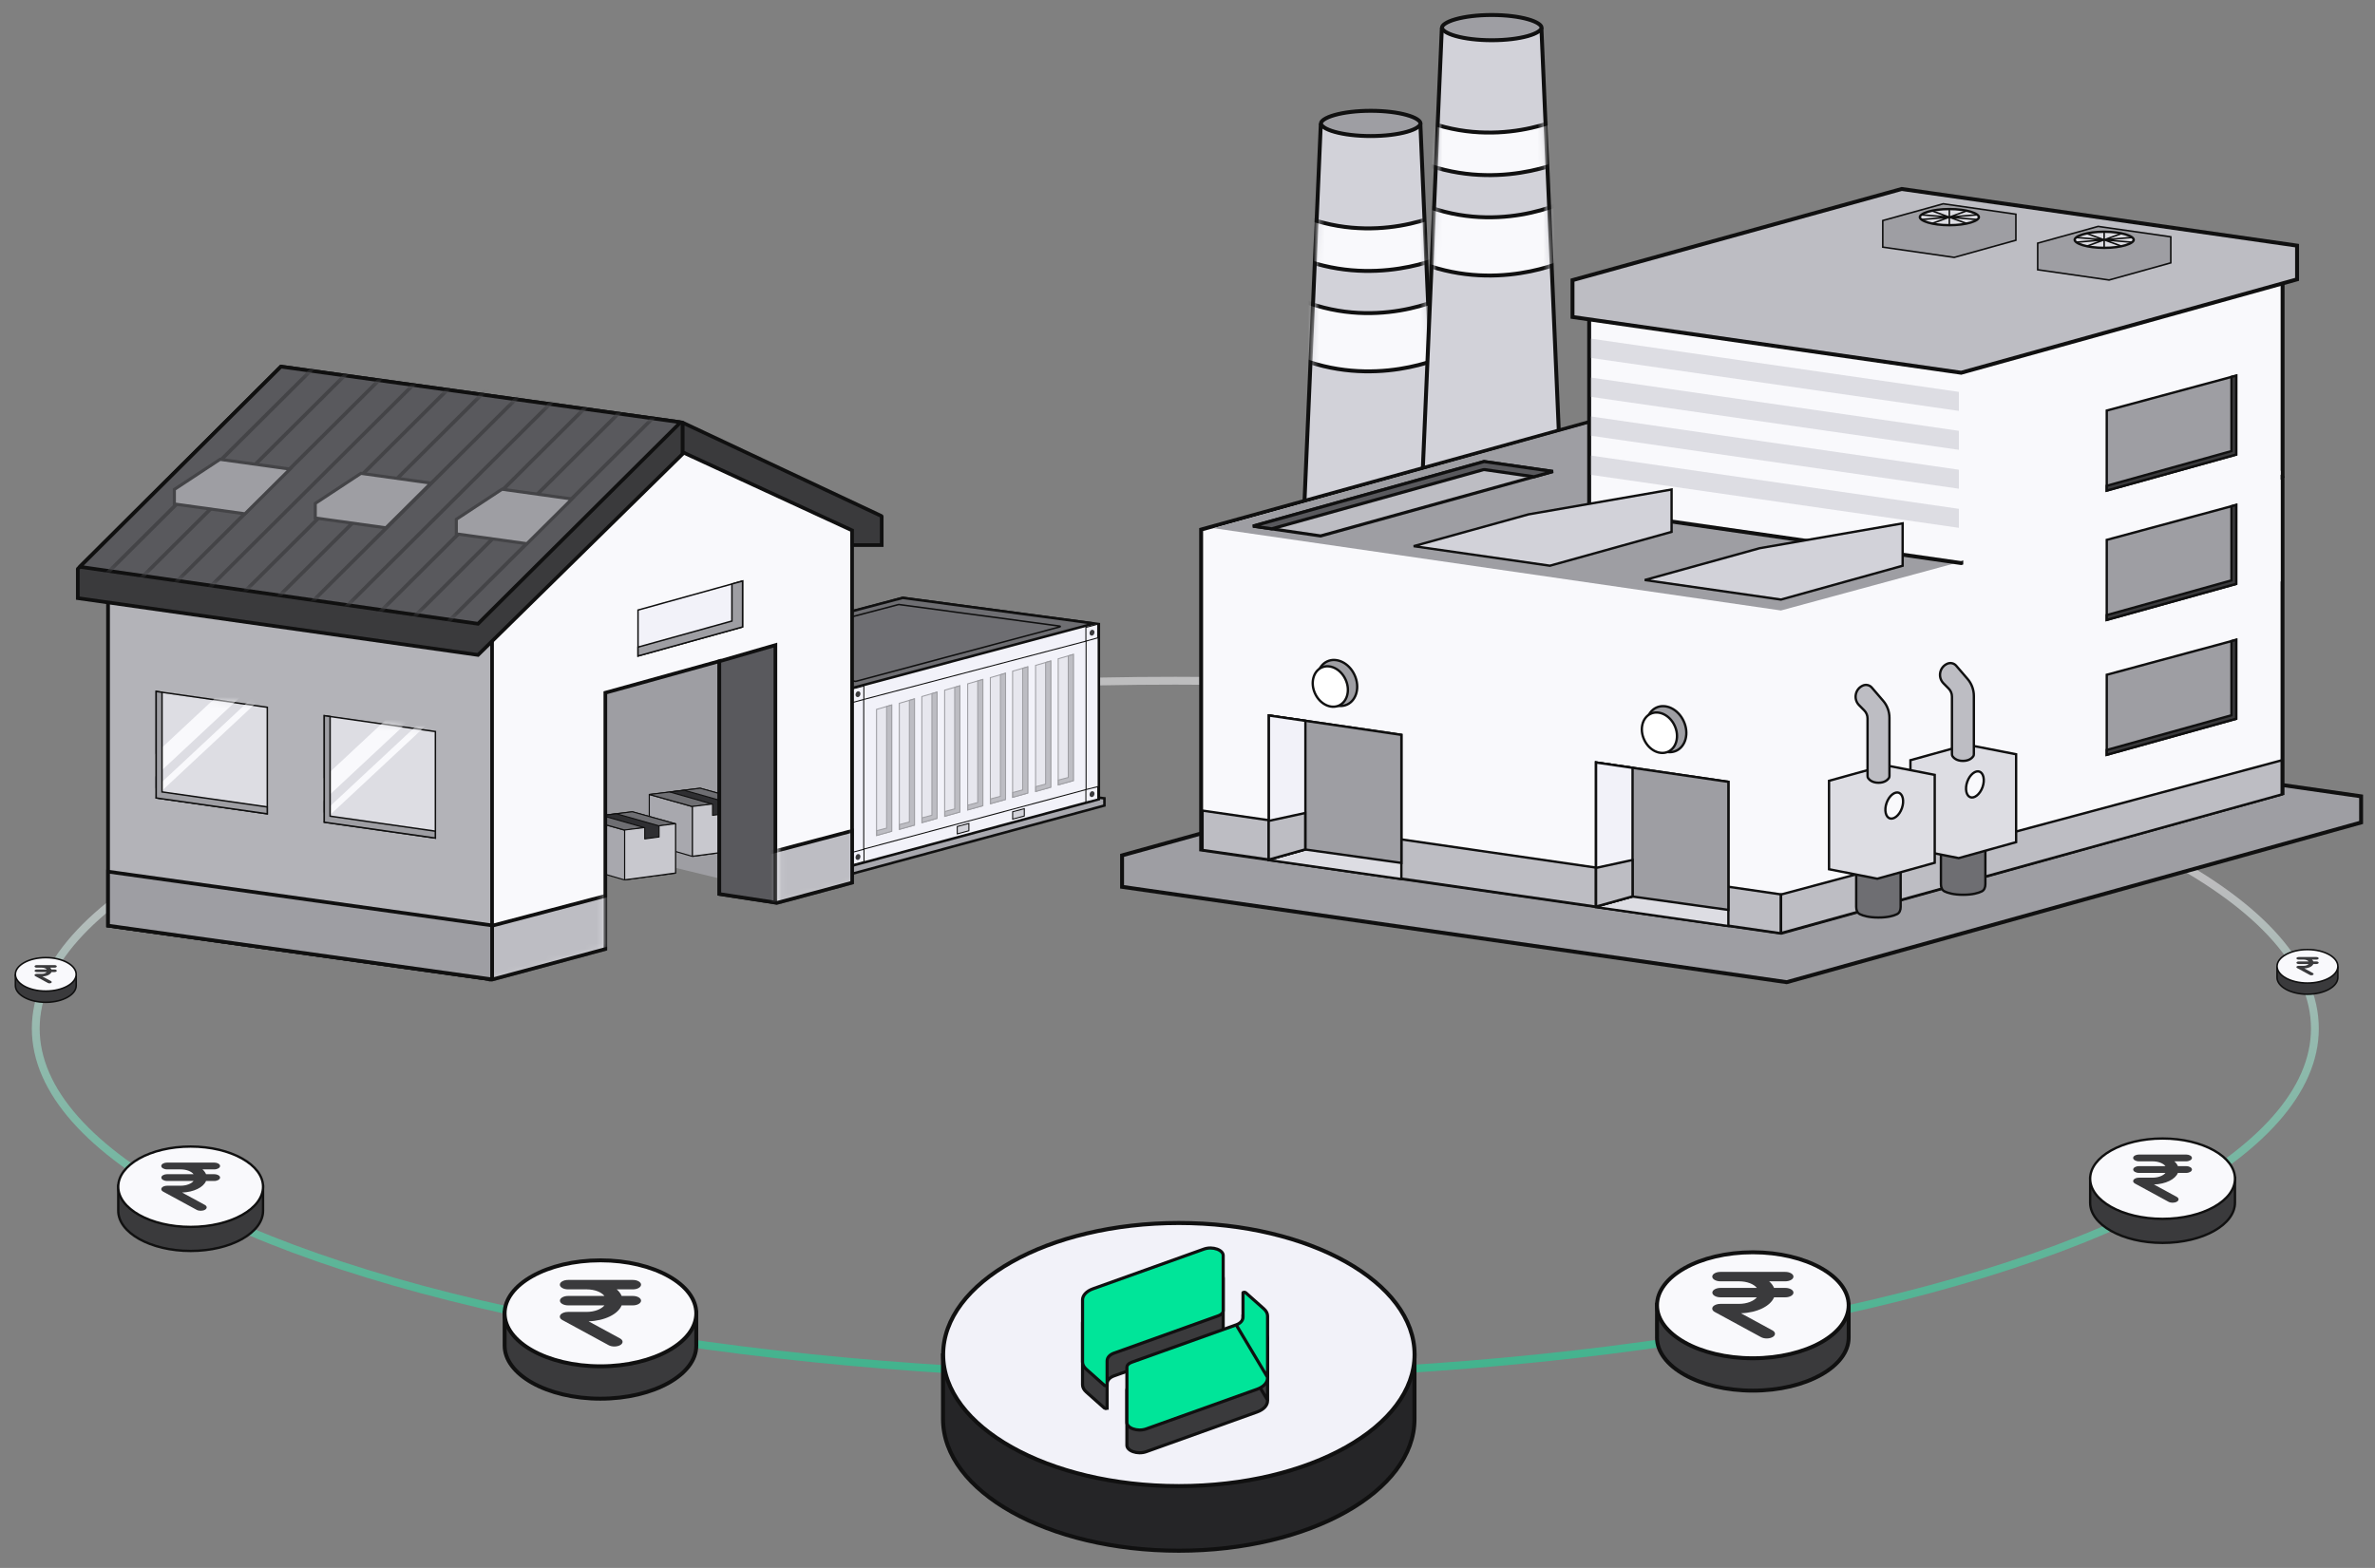 <svg width="424" height="280" viewBox="0 0 424 280" fill="none" xmlns="http://www.w3.org/2000/svg">
<rect x="0" y="0" width="424" height="280" fill="#808080" stroke="none"/>
<ellipse opacity="0.5" cx="209.826" cy="183.672" rx="203.443" ry="62.11" stroke="url(#paint0_linear_34951_189389)" stroke-width="1.4" stroke-linecap="round" stroke-linejoin="round"/>
<path d="M252.444 241.893C252.472 241.907 252.498 241.919 252.521 241.93V241.935V241.944V241.953V241.963V241.972V241.982V241.992V242.002V242.012V242.022V242.033V242.044V242.054V242.065V242.077V242.088V242.099V242.111V242.123V242.135V242.147V242.159V242.171V242.184V242.196V242.209V242.222V242.235V242.248V242.262V242.275V242.289V242.303V242.317V242.331V242.345V242.36V242.374V242.389V242.404V242.419V242.434V242.449V242.464V242.48V242.496V242.511V242.527V242.543V242.56V242.576V242.592V242.609V242.626V242.643V242.66V242.677V242.694V242.711V242.729V242.747V242.764V242.782V242.8V242.818V242.837V242.855V242.874V242.892V242.911V242.93V242.949V242.968V242.987V243.007V243.026V243.046V243.065V243.085V243.105V243.125V243.145V243.166V243.186V243.207V243.227V243.248V243.269V243.29V243.311V243.332V243.353V243.375V243.396V243.418V243.44V243.461V243.483V243.505V243.527V243.55V243.572V243.594V243.617V243.64V243.662V243.685V243.708V243.731V243.754V243.778V243.801V243.824V243.848V243.871V243.895V243.919V243.943V243.967V243.991V244.015V244.039V244.064V244.088V244.113V244.137V244.162V244.187V244.212V244.237V244.262V244.287V244.312V244.337V244.363V244.388V244.413V244.439V244.465V244.491V244.516V244.542V244.568V244.594V244.621V244.647V244.673V244.699V244.726V244.752V244.779V244.806V244.832V244.859V244.886V244.913V244.94V244.967V244.994V245.021V245.049V245.076V245.103V245.131V245.158V245.186V245.214V245.241V245.269V245.297V245.325V245.353V245.381V245.409V245.437V245.465V245.494V245.522V245.55V245.579V245.607V245.636V245.664V245.693V245.721V245.75V245.779V245.808V245.837V245.866V245.895V245.924V245.953V245.982V246.011V246.04V246.069V246.099V246.128V246.157V246.187V246.216V246.246V246.275V246.305V246.334V246.364V246.394V246.423V246.453V246.483V246.513V246.542V246.572V246.602V246.632V246.662V246.692V246.722V246.752V246.782V246.812V246.843V246.873V246.903V246.933V246.963V246.994V247.024V247.054V247.085V247.115V247.145V247.176V247.206V247.237V247.267V247.298V247.328V247.359V247.389V247.42V247.45V247.481V247.512V247.542V247.573V247.603V247.634V247.665V247.695V247.726V247.757V247.787V247.818V247.849V247.88V247.91V247.941V247.972V248.002V248.033V248.064V248.095V248.125V248.156V248.187V248.218V248.248V248.279V248.31V248.341V248.371V248.402V248.433V248.464V248.494V248.525V248.556V248.586V248.617V248.648V248.678V248.709V248.74V248.77V248.801V248.832V248.862V248.893V248.923V248.954V248.984V249.015V249.045V249.076V249.106V249.137V249.167V249.198V249.228V249.258V249.289V249.319V249.349V249.38V249.41V249.44V249.47V249.5V249.531V249.561V249.591V249.621V249.651V249.681V249.711V249.741V249.771V249.801V249.83V249.86V249.89V249.92V249.949V249.979V250.009V250.038V250.068V250.097V250.127V250.156V250.186V250.215V250.244V250.274V250.303V250.332V250.361V250.39V250.419V250.448V250.477V250.506V250.535V250.564V250.593V250.621V250.65V250.679V250.707V250.736V250.764V250.793V250.821V250.849V250.878V250.906V250.934V250.962V250.99V251.018V251.046V251.074V251.101V251.129V251.157V251.184V251.212V251.239V251.267V251.294V251.321V251.349V251.376V251.403V251.43V251.457V251.484V251.51V251.537V251.564V251.59V251.617V251.643V251.67V251.696V251.722V251.748V251.774V251.8V251.826V251.852V251.878V251.904V251.929V251.955V251.98V252.006V252.031V252.056V252.081V252.106V252.131V252.156V252.181V252.205V252.23V252.255V252.279V252.303V252.328V252.352V252.376V252.4V252.424V252.447V252.471V252.495V252.518V252.542V252.565V252.588V252.611V252.634V252.657V252.68V252.703V252.725V252.748V252.77V252.793V252.815V252.837V252.859V252.881V252.903V252.925V252.946V252.968V252.989V253.01V253.031V253.053V253.073V253.094V253.115V253.136V253.156V253.177V253.197V253.217V253.237V253.257V253.277V253.297V253.316V253.336V253.355V253.374V253.393V253.412V253.431C252.521 259.83 247.903 265.696 240.274 269.983C232.657 274.264 222.11 276.923 210.44 276.923C198.77 276.923 188.223 274.264 180.605 269.983C172.977 265.696 168.358 259.83 168.358 253.431C168.358 251.826 168.357 248.894 168.356 246.364L168.354 243.085L168.353 242.076L168.353 241.93C168.377 241.919 168.402 241.907 168.43 241.893C168.614 241.805 168.887 241.675 169.242 241.51C169.95 241.18 170.982 240.707 172.276 240.14C174.865 239.006 178.502 237.493 182.691 235.98C191.079 232.952 201.642 229.939 210.44 229.939C219.238 229.939 229.8 232.952 238.186 235.98C242.375 237.493 246.01 239.006 248.599 240.14C249.893 240.707 250.925 241.18 251.633 241.51C251.987 241.675 252.26 241.805 252.444 241.893Z" fill="#252527" stroke="#101010" stroke-width="0.721"/>
<path d="M252.54 241.892C252.54 248.291 247.921 254.157 240.292 258.444C232.675 262.725 222.128 265.384 210.458 265.384C198.788 265.384 188.241 262.725 180.623 258.444C172.995 254.157 168.376 248.291 168.376 241.892C168.376 235.494 172.995 229.627 180.623 225.34C188.241 221.059 198.788 218.4 210.458 218.4C222.128 218.4 232.675 221.059 240.292 225.34C247.921 229.627 252.54 235.494 252.54 241.892Z" fill="#F2F2F9" stroke="#101010" stroke-width="0.721"/>
<path d="M116.263 149.797L160.866 138.641L197.172 142.561V143.849L152.318 155.981L116.263 151.204V149.797Z" fill="#A8A8AE" stroke="#101010" stroke-width="0.449"/>
<path d="M118.318 118.258L161.189 106.767L196.178 111.454V142.729L151.978 154.633L118.318 149.803V118.258Z" fill="#F2F2F9" stroke="#101010" stroke-width="0.449"/>
<path d="M118.339 117.999L161.162 106.767L195.28 111.348L152.056 122.894L118.341 118.034C118.334 118.033 118.331 118.031 118.331 118.031C118.331 118.031 118.33 118.031 118.33 118.031C118.33 118.03 118.33 118.03 118.33 118.03C118.329 118.029 118.326 118.025 118.326 118.017C118.326 118.009 118.328 118.005 118.328 118.004C118.329 118.003 118.329 118.003 118.329 118.003C118.329 118.003 118.329 118.003 118.329 118.003C118.33 118.002 118.333 118 118.339 117.999Z" fill="#6E6E72" stroke="#101010" stroke-width="0.449"/>
<path d="M124.465 117.388L160.453 107.949L189.232 111.813C189.253 111.816 189.264 111.824 189.271 111.832C189.279 111.842 189.285 111.855 189.286 111.871C189.287 111.888 189.283 111.902 189.276 111.912C189.27 111.921 189.26 111.931 189.239 111.936L152.771 121.678L124.477 117.599C124.361 117.582 124.351 117.418 124.465 117.388Z" fill="#6E6E72" stroke="#101010" stroke-width="0.269"/>
<path d="M151.963 122.823L118.292 118.016V149.781L151.707 154.551C151.842 154.57 151.963 154.465 151.963 154.329V122.823Z" fill="#B3B3B8" stroke="#101010" stroke-width="0.449"/>
<path d="M133.926 149.805V122.363L120.287 120.416V147.859L133.926 149.805Z" fill="#B3B3B8" stroke="#101010" stroke-width="0.18"/>
<path d="M149.801 152.149V124.707L136.162 122.76V150.202L149.801 152.149Z" fill="#B3B3B8" stroke="#101010" stroke-width="0.18"/>
<path d="M148.324 134.38V125.673L137.771 124.166V132.874L148.324 134.38Z" fill="#D2D2D9" stroke="#9E9EA3" stroke-width="0.18"/>
<path d="M132.332 147.83V143.61L121.779 142.103V146.324L132.332 147.83Z" fill="#D2D2D9" stroke="#9E9EA3" stroke-width="0.18"/>
<path d="M130.527 140.896V138.134L123.526 137.135V139.897L130.527 140.896Z" fill="#D2D2D9" stroke="#9E9EA3" stroke-width="0.18"/>
<path d="M154.199 151.631V124.902L193.896 114.491V140.996L154.199 151.631Z" fill="#F2F2F9" stroke="#101010" stroke-width="0.18"/>
<path d="M170.894 148.913V147.594L172.974 147.046V148.354L170.894 148.913Z" fill="#D2D2D9" stroke="#101010" stroke-width="0.18"/>
<path d="M152.168 154.42V152.203L154.248 151.656V153.861L152.168 154.42Z" fill="#F2F2F9" stroke="#101010" stroke-width="0.18"/>
<path d="M193.863 143.216V140.998L195.975 140.482V142.688L193.863 143.216Z" fill="#F2F2F9" stroke="#101010" stroke-width="0.18"/>
<path d="M193.863 114.49V112.042L195.968 111.469V113.906L193.863 114.49Z" fill="#F2F2F9" stroke="#101010" stroke-width="0.18"/>
<path d="M180.785 146.281V144.961L182.865 144.413V145.721L180.785 146.281Z" fill="#D2D2D9" stroke="#101010" stroke-width="0.18"/>
<path d="M156.488 149.197V126.681L159.172 125.901V148.443L156.488 149.197Z" fill="#E7E7EE" stroke="#9E9EA3" stroke-width="0.18"/>
<path d="M159.207 148.441V125.901L158.284 126.17V147.813V147.882L158.217 147.9L156.525 148.341V149.197L159.207 148.441Z" fill="#BDBDC3" stroke="#9E9EA3" stroke-width="0.18"/>
<path d="M160.551 148.103V125.587L163.235 124.807V147.349L160.551 148.103Z" fill="#E7E7EE" stroke="#9E9EA3" stroke-width="0.18"/>
<path d="M163.27 147.348V124.807L162.347 125.076V146.719V146.788L162.28 146.806L160.587 147.247V148.103L163.27 147.348Z" fill="#BDBDC3" stroke="#9E9EA3" stroke-width="0.18"/>
<path d="M164.574 146.9V124.384L167.258 123.604V146.146L164.574 146.9Z" fill="#E7E7EE" stroke="#9E9EA3" stroke-width="0.18"/>
<path d="M167.293 146.145V123.604L166.37 123.873V145.516V145.585L166.303 145.603L164.61 146.044V146.9L167.293 146.145Z" fill="#BDBDC3" stroke="#9E9EA3" stroke-width="0.18"/>
<path d="M168.644 145.767V123.251L171.329 122.471V145.013L168.644 145.767Z" fill="#E7E7EE" stroke="#9E9EA3" stroke-width="0.18"/>
<path d="M171.363 145.012V122.471L170.441 122.74V144.383V144.452L170.373 144.47L168.681 144.912V145.767L171.363 145.012Z" fill="#BDBDC3" stroke="#9E9EA3" stroke-width="0.18"/>
<path d="M172.754 144.634V122.118L175.438 121.338V143.881L172.754 144.634Z" fill="#E7E7EE" stroke="#9E9EA3" stroke-width="0.18"/>
<path d="M175.473 143.879V121.338L174.55 121.608V143.25V143.32L174.483 143.337L172.79 143.779V144.635L175.473 143.879Z" fill="#BDBDC3" stroke="#9E9EA3" stroke-width="0.18"/>
<path d="M176.801 143.525V121.009L179.485 120.229V142.771L176.801 143.525Z" fill="#E7E7EE" stroke="#9E9EA3" stroke-width="0.18"/>
<path d="M179.52 142.77V120.229L178.597 120.498V142.141V142.21L178.53 142.228L176.837 142.669V143.525L179.52 142.77Z" fill="#BDBDC3" stroke="#9E9EA3" stroke-width="0.18"/>
<path d="M180.777 142.376V119.861L183.462 119.08V141.623L180.777 142.376Z" fill="#E7E7EE" stroke="#9E9EA3" stroke-width="0.18"/>
<path d="M183.496 141.621V119.08L182.573 119.35V140.992V141.062L182.506 141.079L180.814 141.521V142.377L183.496 141.621Z" fill="#BDBDC3" stroke="#9E9EA3" stroke-width="0.18"/>
<path d="M184.879 141.337V118.821L187.563 118.041V140.584L184.879 141.337Z" fill="#E7E7EE" stroke="#9E9EA3" stroke-width="0.18"/>
<path d="M187.598 140.582V118.041L186.675 118.311V139.953V140.023L186.608 140.04L184.915 140.482V141.338L187.598 140.582Z" fill="#BDBDC3" stroke="#9E9EA3" stroke-width="0.18"/>
<path d="M188.918 140.158V117.642L191.602 116.862V139.404L188.918 140.158Z" fill="#E7E7EE" stroke="#9E9EA3" stroke-width="0.18"/>
<path d="M191.637 139.402V116.862L190.714 117.131V138.774V138.843L190.647 138.861L188.954 139.302V140.158L191.637 139.402Z" fill="#BDBDC3" stroke="#9E9EA3" stroke-width="0.18"/>
<path d="M152.168 125.459V123.041L154.224 122.492V124.898L152.168 125.459Z" fill="#F2F2F9" stroke="#101010" stroke-width="0.18"/>
<ellipse cx="0.424" cy="0.534" rx="0.424" ry="0.534" transform="matrix(0.946 0.323 -0.323 0.946 152.945 123.328)" fill="#3A3A3C"/>
<ellipse cx="0.424" cy="0.534" rx="0.424" ry="0.534" transform="matrix(0.946 0.323 -0.323 0.946 194.727 141.172)" fill="#3A3A3C"/>
<ellipse cx="153.174" cy="153.041" rx="0.424" ry="0.534" transform="rotate(18.872 153.174 153.041)" fill="#3A3A3C"/>
<ellipse cx="0.424" cy="0.534" rx="0.424" ry="0.534" transform="matrix(0.946 0.323 -0.323 0.946 194.727 112.344)" fill="#3A3A3C"/>
<path d="M226.287 250.014L226.296 250.009V239.068C226.296 238.634 226.078 238.184 225.634 237.789C225.634 237.789 225.634 237.789 225.634 237.789L222.378 234.897C222.378 234.897 222.378 234.897 222.378 234.897C222.317 234.844 222.184 234.81 222.042 234.839C221.975 234.852 221.932 234.875 221.912 234.891C221.911 234.892 221.911 234.892 221.911 234.892V239.269C221.911 239.906 221.381 240.408 220.692 240.654L226.287 250.014ZM226.287 250.014V250.18C226.287 250.932 225.633 251.716 224.408 252.153L224.408 252.153L204.627 259.236C203.84 259.517 202.953 259.479 202.269 259.228C201.566 258.971 201.181 258.538 201.181 258.099V248.191C201.181 247.899 201.439 247.548 202.03 247.333C202.03 247.333 202.03 247.333 202.03 247.333L220.692 240.654L226.287 250.014ZM195.143 234.207L195.144 234.207L214.925 227.124C215.712 226.843 216.599 226.881 217.284 227.132C217.986 227.39 218.371 227.822 218.371 228.261V238.169C218.371 238.461 218.113 238.812 217.523 239.027C217.522 239.027 217.522 239.027 217.522 239.028L198.869 245.706C198.18 245.952 197.65 246.454 197.65 247.091V251.468C197.649 251.468 197.649 251.468 197.649 251.469C197.629 251.485 197.585 251.508 197.519 251.521C197.376 251.55 197.243 251.516 197.183 251.464C197.183 251.463 197.182 251.463 197.182 251.463L193.926 248.571C193.926 248.571 193.926 248.571 193.926 248.571C193.483 248.176 193.264 247.726 193.264 247.293V236.18C193.264 235.428 193.918 234.644 195.143 234.207Z" fill="#3A3A3C" stroke="#101010" stroke-width="0.56"/>
<path d="M226.287 245.952L226.296 245.947V235.005C226.296 234.572 226.078 234.121 225.634 233.726C225.634 233.726 225.634 233.726 225.634 233.726L222.378 230.834C222.378 230.834 222.378 230.834 222.378 230.834C222.317 230.781 222.184 230.748 222.042 230.776C221.975 230.79 221.932 230.812 221.912 230.829C221.911 230.829 221.911 230.829 221.911 230.83V235.206C221.911 235.844 221.381 236.346 220.692 236.591L226.287 245.952ZM226.287 245.952V246.117C226.287 246.87 225.633 247.654 224.408 248.091L224.408 248.091L204.627 255.173C203.84 255.455 202.953 255.416 202.269 255.165C201.566 254.908 201.181 254.476 201.181 254.037V244.128C201.181 243.836 201.439 243.486 202.03 243.27C202.03 243.27 202.03 243.27 202.03 243.27L220.692 236.591L226.287 245.952ZM195.143 230.144L195.144 230.144L214.925 223.062C215.712 222.781 216.599 222.819 217.284 223.07C217.986 223.327 218.371 223.759 218.371 224.198V234.107C218.371 234.399 218.113 234.749 217.523 234.965C217.522 234.965 217.522 234.965 217.522 234.965L198.869 241.644C198.18 241.889 197.65 242.391 197.65 243.029V247.405C197.649 247.406 197.649 247.406 197.649 247.406C197.629 247.423 197.585 247.445 197.519 247.459C197.376 247.487 197.243 247.454 197.183 247.401C197.183 247.401 197.182 247.401 197.182 247.401L193.926 244.509C193.926 244.509 193.926 244.509 193.926 244.509C193.483 244.114 193.264 243.663 193.264 243.23V232.118C193.264 231.366 193.918 230.582 195.143 230.144Z" fill="#00E599" stroke="#101010" stroke-width="0.56"/>
<path d="M329.8 232.872C329.89 232.901 329.969 232.927 330.034 232.948V232.949V232.956V232.963V232.97V232.977V232.984V232.991V232.998V233.005V233.013V233.02V233.027V233.035V233.043V233.05V233.058V233.066V233.074V233.082V233.09V233.098V233.106V233.115V233.123V233.131V233.14V233.149V233.157V233.166V233.175V233.184V233.193V233.202V233.211V233.22V233.229V233.238V233.248V233.257V233.267V233.276V233.286V233.295V233.305V233.315V233.325V233.335V233.345V233.355V233.365V233.375V233.385V233.396V233.406V233.417V233.427V233.438V233.448V233.459V233.47V233.48V233.491V233.502V233.513V233.524V233.535V233.547V233.558V233.569V233.58V233.592V233.603V233.615V233.626V233.638V233.65V233.661V233.673V233.685V233.697V233.709V233.721V233.733V233.745V233.757V233.769V233.781V233.794V233.806V233.818V233.831V233.843V233.856V233.869V233.881V233.894V233.907V233.919V233.932V233.945V233.958V233.971V233.984V233.997V234.01V234.023V234.037V234.05V234.063V234.076V234.09V234.103V234.117V234.13V234.144V234.157V234.171V234.185V234.198V234.212V234.226V234.24V234.254V234.268V234.282V234.296V234.31V234.324V234.338V234.352V234.366V234.38V234.395V234.409V234.423V234.438V234.452V234.466V234.481V234.495V234.51V234.524V234.539V234.554V234.568V234.583V234.598V234.612V234.627V234.642V234.657V234.672V234.687V234.702V234.717V234.732V234.747V234.762V234.777V234.792V234.807V234.822V234.837V234.852V234.868V234.883V234.898V234.914V234.929V234.944V234.96V234.975V234.99V235.006V235.021V235.037V235.052V235.068V235.084V235.099V235.115V235.13V235.146V235.162V235.177V235.193V235.209V235.224V235.24V235.256V235.272V235.288V235.303V235.319V235.335V235.351V235.367V235.383V235.399V235.415V235.43V235.446V235.462V235.478V235.494V235.51V235.526V235.542V235.558V235.574V235.59V235.607V235.623V235.639V235.655V235.671V235.687V235.703V235.719V235.735V235.752V235.768V235.784V235.8V235.816V235.832V235.849V235.865V235.881V235.897V235.913V235.929V235.946V235.962V235.978V235.994V236.011V236.027V236.043V236.059V236.075V236.092V236.108V236.124V236.14V236.156V236.173V236.189V236.205V236.221V236.238V236.254V236.27V236.286V236.302V236.318V236.335V236.351V236.367V236.383V236.399V236.415V236.432V236.448V236.464V236.48V236.496V236.512V236.528V236.544V236.56V236.577V236.593V236.609V236.625V236.641V236.657V236.673V236.689V236.705V236.721V236.737V236.753V236.769V236.784V236.8V236.816V236.832V236.848V236.864V236.88V236.895V236.911V236.927V236.943V236.958V236.974V236.99V237.006V237.021V237.037V237.053V237.068V237.084V237.099V237.115V237.13V237.146V237.161V237.177V237.192V237.208V237.223V237.238V237.254V237.269V237.284V237.3V237.315V237.33V237.345V237.36V237.376V237.391V237.406V237.421V237.436V237.451V237.466V237.481V237.496V237.511V237.525V237.54V237.555V237.57V237.585V237.599V237.614V237.629V237.643V237.658V237.672V237.687V237.701V237.716V237.73V237.744V237.759V237.773V237.787V237.802V237.816V237.83V237.844V237.858V237.872V237.886V237.9V237.914V237.928V237.942V237.956V237.969V237.983V237.997V238.01V238.024V238.038V238.051V238.065V238.078V238.091V238.105V238.118V238.131V238.145V238.158V238.171V238.184V238.197V238.21V238.223V238.236V238.249V238.262V238.274V238.287V238.3V238.312V238.325V238.337V238.35V238.362V238.375V238.387V238.399V238.411V238.424V238.436V238.448V238.46V238.472V238.484V238.495V238.507V238.519V238.531V238.542V238.554V238.565V238.577V238.588V238.6V238.611V238.622V238.633V238.644V238.656V238.667V238.677V238.688V238.699V238.71V238.721V238.731V238.742V238.752V238.763V238.773V238.784V238.794V238.804V238.814V238.824V238.834V238.844V238.854V238.864V238.874C330.034 241.4 328.208 243.759 325.099 245.506C322.001 247.247 317.698 248.335 312.926 248.335C308.154 248.335 303.851 247.247 300.753 245.506C297.645 243.759 295.819 241.4 295.819 238.874C295.819 238.043 295.82 236.499 295.821 235.162L295.823 233.427L295.823 232.948C295.889 232.927 295.967 232.901 296.057 232.872C296.363 232.773 296.808 232.632 297.363 232.462C298.473 232.123 300.023 231.67 301.78 231.218C305.304 230.31 309.631 229.412 312.926 229.412C316.222 229.412 320.55 230.31 324.075 231.218C325.833 231.67 327.383 232.123 328.494 232.462C329.049 232.632 329.494 232.773 329.8 232.872Z" fill="#3A3A3C" stroke="#101010" stroke-width="0.7"/>
<path d="M330.034 233.093C330.034 235.619 328.208 237.978 325.099 239.725C322.001 241.466 317.698 242.554 312.926 242.554C308.154 242.554 303.851 241.466 300.753 239.725C297.645 237.978 295.819 235.619 295.819 233.093C295.819 230.566 297.645 228.207 300.753 226.46C303.851 224.719 308.154 223.631 312.926 223.631C317.698 223.631 322.001 224.719 325.099 226.46C328.208 228.207 330.034 230.566 330.034 233.093Z" fill="#F9F9FC" stroke="#101010" stroke-width="0.7"/>
<path d="M310.461 232.84H307.143C306.544 232.84 306.003 233.05 305.784 233.369C305.565 233.689 305.696 234.059 306.135 234.294L314.406 238.791C314.684 238.942 315.05 239.018 315.415 239.018C315.81 239.018 316.189 238.925 316.482 238.757C317.037 238.421 317.008 237.891 316.423 237.572L310.811 234.521C313.69 234.428 316.073 233.243 316.716 231.672H318.718C319.522 231.672 320.179 231.293 320.179 230.831C320.179 230.369 319.522 229.991 318.718 229.991H316.716C316.54 229.57 316.248 229.167 315.839 228.814H318.718C319.522 228.814 320.179 228.436 320.179 227.973C320.179 227.511 319.522 227.133 318.718 227.133H310.461H307.143C306.339 227.133 305.682 227.511 305.682 227.973C305.682 228.436 306.339 228.814 307.143 228.814H310.461C311.878 228.814 313.091 229.293 313.647 229.991H307.158C306.354 229.991 305.696 230.369 305.696 230.831C305.696 231.293 306.354 231.672 307.158 231.672H313.647C313.077 232.361 311.864 232.84 310.461 232.84Z" fill="#3A3A3C"/>
<path d="M399 214.781C399 216.71 397.607 218.5 395.26 219.819C392.919 221.134 389.672 221.954 386.074 221.954C382.475 221.954 379.228 221.134 376.887 219.819C374.54 218.5 373.147 216.71 373.147 214.781C373.147 214.156 373.148 212.994 373.149 211.988L373.15 210.683L373.15 210.283C373.206 210.265 373.277 210.241 373.364 210.213C373.594 210.139 373.929 210.033 374.347 209.905C375.183 209.649 376.35 209.308 377.673 208.968C380.325 208.285 383.586 207.608 386.074 207.608C388.561 207.608 391.823 208.285 394.476 208.968C395.8 209.308 396.967 209.649 397.803 209.905C398.221 210.033 398.557 210.139 398.787 210.214C398.873 210.241 398.945 210.265 399 210.283V210.285V210.289V210.294V210.299V210.304V210.308V210.313V210.318V210.323V210.328V210.333V210.338V210.344V210.349V210.354V210.36V210.365V210.371V210.376V210.382V210.388V210.393V210.399V210.405V210.411V210.417V210.423V210.429V210.435V210.441V210.448V210.454V210.46V210.467V210.473V210.48V210.486V210.493V210.499V210.506V210.513V210.52V210.527V210.534V210.541V210.548V210.555V210.562V210.569V210.576V210.583V210.591V210.598V210.606V210.613V210.621V210.628V210.636V210.644V210.651V210.659V210.667V210.675V210.683V210.691V210.699V210.707V210.715V210.723V210.731V210.739V210.747V210.756V210.764V210.772V210.781V210.789V210.798V210.807V210.815V210.824V210.832V210.841V210.85V210.859V210.868V210.877V210.885V210.894V210.903V210.913V210.922V210.931V210.94V210.949V210.958V210.968V210.977V210.986V210.996V211.005V211.015V211.024V211.034V211.043V211.053V211.063V211.072V211.082V211.092V211.102V211.112V211.121V211.131V211.141V211.151V211.161V211.171V211.181V211.191V211.202V211.212V211.222V211.232V211.242V211.253V211.263V211.273V211.284V211.294V211.305V211.315V211.326V211.336V211.347V211.357V211.368V211.378V211.389V211.4V211.411V211.421V211.432V211.443V211.454V211.465V211.475V211.486V211.497V211.508V211.519V211.53V211.541V211.552V211.563V211.575V211.586V211.597V211.608V211.619V211.63V211.642V211.653V211.664V211.675V211.687V211.698V211.71V211.721V211.732V211.744V211.755V211.767V211.778V211.79V211.801V211.813V211.824V211.836V211.847V211.859V211.871V211.882V211.894V211.906V211.917V211.929V211.941V211.952V211.964V211.976V211.988V212V212.011V212.023V212.035V212.047V212.059V212.071V212.083V212.094V212.106V212.118V212.13V212.142V212.154V212.166V212.178V212.19V212.202V212.214V212.226V212.238V212.25V212.262V212.274V212.286V212.298V212.31V212.323V212.335V212.347V212.359V212.371V212.383V212.395V212.407V212.42V212.432V212.444V212.456V212.468V212.48V212.492V212.505V212.517V212.529V212.541V212.553V212.566V212.578V212.59V212.602V212.614V212.627V212.639V212.651V212.663V212.675V212.688V212.7V212.712V212.724V212.736V212.749V212.761V212.773V212.785V212.797V212.81V212.822V212.834V212.846V212.858V212.87V212.883V212.895V212.907V212.919V212.931V212.943V212.956V212.968V212.98V212.992V213.004V213.016V213.028V213.04V213.052V213.065V213.077V213.089V213.101V213.113V213.125V213.137V213.149V213.161V213.173V213.185V213.197V213.209V213.221V213.233V213.245V213.257V213.269V213.28V213.292V213.304V213.316V213.328V213.34V213.352V213.363V213.375V213.387V213.399V213.411V213.422V213.434V213.446V213.457V213.469V213.481V213.492V213.504V213.516V213.527V213.539V213.55V213.562V213.574V213.585V213.597V213.608V213.619V213.631V213.642V213.654V213.665V213.676V213.688V213.699V213.71V213.722V213.733V213.744V213.755V213.766V213.778V213.789V213.8V213.811V213.822V213.833V213.844V213.855V213.866V213.877V213.888V213.899V213.91V213.92V213.931V213.942V213.953V213.964V213.974V213.985V213.996V214.006V214.017V214.027V214.038V214.048V214.059V214.069V214.08V214.09V214.101V214.111V214.121V214.131V214.142V214.152V214.162V214.172V214.182V214.192V214.202V214.212V214.222V214.232V214.242V214.252V214.262V214.272V214.282V214.291V214.301V214.311V214.32V214.33V214.34V214.349V214.359V214.368V214.377V214.387V214.396V214.405V214.415V214.424V214.433V214.442V214.451V214.46V214.469V214.478V214.487V214.496V214.505V214.514V214.523V214.532V214.54V214.549V214.558V214.566V214.575V214.583V214.592V214.6V214.608V214.617V214.625V214.633V214.641V214.65V214.658V214.666V214.674V214.682V214.69V214.698V214.705V214.713V214.721V214.729V214.736V214.744V214.751V214.759V214.766V214.774V214.781Z" fill="#3A3A3C" stroke="#101010" stroke-width="0.418"/>
<path d="M399.003 210.485C399.003 212.414 397.61 214.204 395.262 215.523C392.922 216.839 389.674 217.659 386.075 217.659C382.477 217.659 379.229 216.839 376.888 215.523C374.541 214.204 373.147 212.414 373.147 210.485C373.147 208.556 374.541 206.766 376.888 205.447C379.229 204.132 382.477 203.312 386.075 203.312C389.674 203.312 392.922 204.132 395.262 205.447C397.61 206.766 399.003 208.556 399.003 210.485Z" fill="#F9F9FC" stroke="#101010" stroke-width="0.42"/>
<path d="M384.282 210.305H381.88C381.446 210.305 381.054 210.457 380.896 210.688C380.737 210.919 380.832 211.187 381.15 211.357L387.14 214.614C387.341 214.723 387.605 214.778 387.87 214.778C388.156 214.778 388.431 214.711 388.642 214.589C389.045 214.346 389.023 213.962 388.6 213.731L384.536 211.522C386.621 211.455 388.346 210.597 388.812 209.459H390.262C390.844 209.459 391.32 209.185 391.32 208.85C391.32 208.515 390.844 208.241 390.262 208.241H388.812C388.685 207.937 388.473 207.645 388.177 207.389H390.262C390.844 207.389 391.32 207.115 391.32 206.781C391.32 206.446 390.844 206.172 390.262 206.172H384.282H381.88C381.298 206.172 380.822 206.446 380.822 206.781C380.822 207.115 381.298 207.389 381.88 207.389H384.282C385.309 207.389 386.187 207.736 386.589 208.241H381.891C381.308 208.241 380.832 208.515 380.832 208.85C380.832 209.185 381.308 209.459 381.891 209.459H386.589C386.177 209.958 385.298 210.305 384.282 210.305Z" fill="#3A3A3C"/>
<path d="M417.368 174.557C417.368 175.349 416.795 176.095 415.808 176.649C414.825 177.202 413.458 177.548 411.94 177.548C410.422 177.548 409.055 177.202 408.072 176.649C407.085 176.095 406.512 175.349 406.512 174.557C406.512 174.293 406.512 173.8 406.513 173.374L406.513 172.821L406.514 172.687C406.53 172.681 406.549 172.675 406.57 172.668C406.668 172.637 406.809 172.592 406.986 172.538C407.34 172.43 407.833 172.286 408.393 172.141C409.516 171.852 410.893 171.567 411.94 171.567C412.987 171.567 414.364 171.852 415.488 172.141C416.048 172.286 416.541 172.43 416.895 172.538C417.072 172.592 417.214 172.637 417.311 172.668C417.332 172.675 417.351 172.681 417.368 172.687V172.689V172.691V172.694V172.696V172.698V172.701V172.703V172.706V172.708V172.711V172.714V172.716V172.719V172.721V172.724V172.727V172.73V172.732V172.735V172.738V172.741V172.743V172.746V172.749V172.752V172.755V172.758V172.761V172.764V172.767V172.77V172.773V172.776V172.779V172.782V172.785V172.788V172.792V172.795V172.798V172.801V172.804V172.808V172.811V172.814V172.818V172.821V172.824V172.828V172.831V172.835V172.838V172.841V172.845V172.848V172.852V172.856V172.859V172.863V172.866V172.87V172.874V172.877V172.881V172.885V172.888V172.892V172.896V172.899V172.903V172.907V172.911V172.915V172.918V172.922V172.926V172.93V172.934V172.938V172.942V172.946V172.95V172.954V172.958V172.962V172.966V172.97V172.974V172.978V172.982V172.986V172.99V172.994V172.999V173.003V173.007V173.011V173.015V173.02V173.024V173.028V173.032V173.037V173.041V173.045V173.049V173.054V173.058V173.063V173.067V173.071V173.076V173.08V173.085V173.089V173.093V173.098V173.102V173.107V173.111V173.116V173.12V173.125V173.129V173.134V173.139V173.143V173.148V173.152V173.157V173.162V173.166V173.171V173.175V173.18V173.185V173.189V173.194V173.199V173.204V173.208V173.213V173.218V173.223V173.227V173.232V173.237V173.242V173.246V173.251V173.256V173.261V173.266V173.271V173.275V173.28V173.285V173.29V173.295V173.3V173.305V173.31V173.314V173.319V173.324V173.329V173.334V173.339V173.344V173.349V173.354V173.359V173.364V173.369V173.374V173.379V173.384V173.389V173.394V173.399V173.404V173.409V173.414V173.419V173.424V173.429V173.434V173.439V173.444V173.449V173.455V173.46V173.465V173.47V173.475V173.48V173.485V173.49V173.495V173.5V173.506V173.511V173.516V173.521V173.526V173.531V173.536V173.541V173.547V173.552V173.557V173.562V173.567V173.572V173.577V173.583V173.588V173.593V173.598V173.603V173.608V173.614V173.619V173.624V173.629V173.634V173.639V173.645V173.65V173.655V173.66V173.665V173.67V173.676V173.681V173.686V173.691V173.696V173.701V173.707V173.712V173.717V173.722V173.727V173.732V173.738V173.743V173.748V173.753V173.758V173.763V173.769V173.774V173.779V173.784V173.789V173.794V173.799V173.805V173.81V173.815V173.82V173.825V173.83V173.835V173.84V173.845V173.851V173.856V173.861V173.866V173.871V173.876V173.881V173.886V173.891V173.896V173.901V173.906V173.912V173.917V173.922V173.927V173.932V173.937V173.942V173.947V173.952V173.957V173.962V173.967V173.972V173.977V173.982V173.987V173.992V173.997V174.002V174.006V174.011V174.016V174.021V174.026V174.031V174.036V174.041V174.046V174.051V174.056V174.06V174.065V174.07V174.075V174.08V174.085V174.089V174.094V174.099V174.104V174.108V174.113V174.118V174.123V174.127V174.132V174.137V174.142V174.146V174.151V174.156V174.16V174.165V174.17V174.174V174.179V174.184V174.188V174.193V174.197V174.202V174.206V174.211V174.216V174.22V174.225V174.229V174.234V174.238V174.242V174.247V174.251V174.256V174.26V174.265V174.269V174.273V174.278V174.282V174.286V174.291V174.295V174.299V174.304V174.308V174.312V174.316V174.321V174.325V174.329V174.333V174.337V174.342V174.346V174.35V174.354V174.358V174.362V174.366V174.37V174.374V174.378V174.382V174.386V174.39V174.394V174.398V174.402V174.406V174.41V174.414V174.418V174.422V174.425V174.429V174.433V174.437V174.44V174.444V174.448V174.452V174.455V174.459V174.463V174.466V174.47V174.474V174.477V174.481V174.484V174.488V174.491V174.495V174.498V174.502V174.505V174.508V174.512V174.515V174.519V174.522V174.525V174.529V174.532V174.535V174.538V174.542V174.545V174.548V174.551V174.554V174.557Z" fill="#3A3A3C" stroke="#101010" stroke-width="0.274"/>
<path d="M417.374 172.56C417.374 173.351 416.802 174.096 415.814 174.651C414.831 175.204 413.463 175.55 411.944 175.55C410.426 175.55 409.058 175.204 408.075 174.651C407.087 174.096 406.515 173.351 406.515 172.56C406.515 171.768 407.087 171.024 408.075 170.468C409.058 169.916 410.426 169.57 411.944 169.57C413.463 169.57 414.831 169.916 415.814 170.468C416.802 171.024 417.374 171.768 417.374 172.56Z" fill="#F9F9FC" stroke="#101010" stroke-width="0.28"/>
<path d="M411.28 172.471H410.37C410.206 172.471 410.057 172.529 409.997 172.616C409.937 172.704 409.973 172.805 410.093 172.87L412.361 174.103C412.438 174.144 412.538 174.165 412.638 174.165C412.746 174.165 412.85 174.139 412.93 174.093C413.083 174.001 413.075 173.856 412.914 173.768L411.376 172.932C412.165 172.907 412.818 172.582 412.995 172.151H413.544C413.764 172.151 413.944 172.047 413.944 171.92C413.944 171.793 413.764 171.69 413.544 171.69H412.995C412.947 171.575 412.866 171.464 412.754 171.367H413.544C413.764 171.367 413.944 171.263 413.944 171.137C413.944 171.01 413.764 170.906 413.544 170.906H411.28H410.37C410.15 170.906 409.969 171.01 409.969 171.137C409.969 171.263 410.15 171.367 410.37 171.367H411.28C411.668 171.367 412.001 171.499 412.153 171.69H410.374C410.154 171.69 409.973 171.793 409.973 171.92C409.973 172.047 410.154 172.151 410.374 172.151H412.153C411.997 172.34 411.664 172.471 411.28 172.471Z" fill="#3A3A3C"/>
<path d="M90.325 234.31C90.234 234.339 90.156 234.364 90.091 234.386V234.387V234.394V234.4V234.407V234.414V234.421V234.428V234.435V234.443V234.45V234.457V234.465V234.472V234.48V234.488V234.496V234.503V234.511V234.519V234.528V234.536V234.544V234.552V234.561V234.569V234.578V234.586V234.595V234.603V234.612V234.621V234.63V234.639V234.648V234.657V234.667V234.676V234.685V234.695V234.704V234.714V234.723V234.733V234.743V234.752V234.762V234.772V234.782V234.792V234.802V234.813V234.823V234.833V234.844V234.854V234.865V234.875V234.886V234.896V234.907V234.918V234.929V234.94V234.951V234.962V234.973V234.984V234.995V235.007V235.018V235.029V235.041V235.052V235.064V235.075V235.087V235.099V235.111V235.122V235.134V235.146V235.158V235.17V235.182V235.194V235.207V235.219V235.231V235.244V235.256V235.268V235.281V235.293V235.306V235.319V235.331V235.344V235.357V235.37V235.383V235.396V235.409V235.422V235.435V235.448V235.461V235.474V235.487V235.501V235.514V235.527V235.541V235.554V235.568V235.581V235.595V235.609V235.622V235.636V235.65V235.663V235.677V235.691V235.705V235.719V235.733V235.747V235.761V235.775V235.789V235.804V235.818V235.832V235.846V235.861V235.875V235.889V235.904V235.918V235.933V235.947V235.962V235.976V235.991V236.006V236.02V236.035V236.05V236.065V236.08V236.094V236.109V236.124V236.139V236.154V236.169V236.184V236.199V236.214V236.229V236.244V236.26V236.275V236.29V236.305V236.32V236.336V236.351V236.366V236.382V236.397V236.413V236.428V236.443V236.459V236.474V236.49V236.505V236.521V236.537V236.552V236.568V236.583V236.599V236.615V236.63V236.646V236.662V236.678V236.693V236.709V236.725V236.741V236.757V236.773V236.788V236.804V236.82V236.836V236.852V236.868V236.884V236.9V236.916V236.932V236.948V236.964V236.98V236.996V237.012V237.028V237.044V237.06V237.076V237.092V237.108V237.125V237.141V237.157V237.173V237.189V237.205V237.221V237.238V237.254V237.27V237.286V237.302V237.318V237.335V237.351V237.367V237.383V237.399V237.416V237.432V237.448V237.464V237.48V237.497V237.513V237.529V237.545V237.562V237.578V237.594V237.61V237.626V237.643V237.659V237.675V237.691V237.707V237.724V237.74V237.756V237.772V237.788V237.805V237.821V237.837V237.853V237.869V237.885V237.901V237.918V237.934V237.95V237.966V237.982V237.998V238.014V238.03V238.046V238.062V238.078V238.094V238.11V238.126V238.142V238.158V238.174V238.19V238.206V238.222V238.238V238.254V238.27V238.285V238.301V238.317V238.333V238.349V238.364V238.38V238.396V238.412V238.427V238.443V238.459V238.474V238.49V238.506V238.521V238.537V238.552V238.568V238.583V238.599V238.614V238.63V238.645V238.661V238.676V238.691V238.707V238.722V238.737V238.752V238.768V238.783V238.798V238.813V238.828V238.843V238.858V238.873V238.888V238.903V238.918V238.933V238.948V238.963V238.978V238.993V239.007V239.022V239.037V239.051V239.066V239.081V239.095V239.11V239.124V239.139V239.153V239.168V239.182V239.196V239.211V239.225V239.239V239.253V239.267V239.282V239.296V239.31V239.324V239.338V239.352V239.365V239.379V239.393V239.407V239.421V239.434V239.448V239.462V239.475V239.489V239.502V239.516V239.529V239.542V239.556V239.569V239.582V239.595V239.608V239.622V239.635V239.648V239.66V239.673V239.686V239.699V239.712V239.725V239.737V239.75V239.762V239.775V239.787V239.8V239.812V239.824V239.837V239.849V239.861V239.873V239.885V239.897V239.909V239.921V239.933V239.945V239.956V239.968V239.98V239.991V240.003V240.014V240.026V240.037V240.048V240.06V240.071V240.082V240.093V240.104V240.115V240.126V240.137V240.147V240.158V240.169V240.179V240.19V240.2V240.211V240.221V240.231V240.242V240.252V240.262V240.272V240.282V240.292V240.302V240.311C90.091 242.838 91.917 245.197 95.026 246.944C98.124 248.685 102.427 249.773 107.199 249.773C111.971 249.773 116.274 248.685 119.372 246.944C122.48 245.197 124.306 242.838 124.306 240.311C124.306 239.481 124.305 237.936 124.304 236.599L124.302 234.865L124.302 234.386C124.236 234.364 124.158 234.339 124.068 234.31C123.762 234.211 123.317 234.069 122.762 233.9C121.652 233.56 120.102 233.108 118.345 232.655C114.821 231.748 110.494 230.85 107.199 230.85C103.903 230.85 99.576 231.748 96.05 232.655C94.292 233.108 92.742 233.56 91.631 233.9C91.076 234.069 90.631 234.211 90.325 234.31Z" fill="#3A3A3C" stroke="#101010" stroke-width="0.7"/>
<path d="M90.091 234.53C90.091 237.057 91.917 239.415 95.026 241.163C98.124 242.904 102.427 243.991 107.199 243.991C111.971 243.991 116.274 242.904 119.372 241.163C122.48 239.415 124.306 237.057 124.306 234.53C124.306 232.003 122.48 229.645 119.372 227.897C116.274 226.156 111.971 225.069 107.199 225.069C102.427 225.069 98.124 226.156 95.026 227.897C91.917 229.645 90.091 232.003 90.091 234.53Z" fill="#F9F9FC" stroke="#101010" stroke-width="0.7"/>
<path d="M104.726 234.277H101.409C100.809 234.277 100.269 234.487 100.049 234.807C99.83 235.126 99.962 235.496 100.4 235.731L108.672 240.228C108.95 240.379 109.315 240.455 109.681 240.455C110.075 240.455 110.455 240.363 110.747 240.195C111.303 239.858 111.274 239.329 110.689 239.009L105.077 235.958C107.956 235.866 110.338 234.681 110.981 233.109H112.983C113.787 233.109 114.445 232.731 114.445 232.269C114.445 231.806 113.787 231.428 112.983 231.428H110.981C110.806 231.008 110.514 230.604 110.104 230.251H112.983C113.787 230.251 114.445 229.873 114.445 229.411C114.445 228.949 113.787 228.57 112.983 228.57H104.726H101.409C100.605 228.57 99.947 228.949 99.947 229.411C99.947 229.873 100.605 230.251 101.409 230.251H104.726C106.144 230.251 107.357 230.73 107.912 231.428H101.423C100.619 231.428 99.962 231.806 99.962 232.269C99.962 232.731 100.619 233.109 101.423 233.109H107.912C107.342 233.798 106.129 234.277 104.726 234.277Z" fill="#3A3A3C"/>
<path d="M21.109 216.219C21.109 218.148 22.503 219.937 24.85 221.256C27.19 222.572 30.438 223.392 34.036 223.392C37.634 223.392 40.882 222.572 43.222 221.256C45.569 219.937 46.963 218.148 46.963 216.219C46.963 215.594 46.962 214.432 46.961 213.425L46.959 212.12L46.959 211.72C46.903 211.702 46.832 211.679 46.746 211.651C46.516 211.577 46.18 211.47 45.763 211.342C44.927 211.087 43.76 210.746 42.436 210.405C39.784 209.722 36.523 209.045 34.036 209.045C31.549 209.045 28.287 209.722 25.633 210.405C24.309 210.746 23.142 211.087 22.306 211.342C21.888 211.47 21.553 211.577 21.322 211.651C21.236 211.679 21.165 211.702 21.109 211.72V211.722V211.727V211.732V211.736V211.741V211.746V211.751V211.756V211.761V211.766V211.771V211.776V211.781V211.786V211.792V211.797V211.803V211.808V211.814V211.819V211.825V211.831V211.837V211.842V211.848V211.854V211.86V211.866V211.873V211.879V211.885V211.891V211.898V211.904V211.911V211.917V211.924V211.93V211.937V211.944V211.95V211.957V211.964V211.971V211.978V211.985V211.992V211.999V212.006V212.014V212.021V212.028V212.036V212.043V212.051V212.058V212.066V212.073V212.081V212.089V212.096V212.104V212.112V212.12V212.128V212.136V212.144V212.152V212.16V212.168V212.177V212.185V212.193V212.202V212.21V212.218V212.227V212.235V212.244V212.253V212.261V212.27V212.279V212.287V212.296V212.305V212.314V212.323V212.332V212.341V212.35V212.359V212.368V212.377V212.387V212.396V212.405V212.415V212.424V212.433V212.443V212.452V212.462V212.471V212.481V212.491V212.5V212.51V212.52V212.529V212.539V212.549V212.559V212.569V212.579V212.589V212.599V212.609V212.619V212.629V212.639V212.649V212.659V212.67V212.68V212.69V212.701V212.711V212.721V212.732V212.742V212.753V212.763V212.774V212.784V212.795V212.805V212.816V212.827V212.837V212.848V212.859V212.87V212.88V212.891V212.902V212.913V212.924V212.935V212.946V212.957V212.968V212.979V212.99V213.001V213.012V213.023V213.034V213.045V213.057V213.068V213.079V213.09V213.102V213.113V213.124V213.136V213.147V213.158V213.17V213.181V213.193V213.204V213.216V213.227V213.239V213.25V213.262V213.273V213.285V213.296V213.308V213.32V213.331V213.343V213.355V213.366V213.378V213.39V213.402V213.413V213.425V213.437V213.449V213.461V213.473V213.484V213.496V213.508V213.52V213.532V213.544V213.556V213.568V213.58V213.592V213.604V213.616V213.628V213.64V213.652V213.664V213.676V213.688V213.7V213.712V213.724V213.736V213.748V213.76V213.772V213.784V213.796V213.809V213.821V213.833V213.845V213.857V213.869V213.881V213.893V213.906V213.918V213.93V213.942V213.954V213.967V213.979V213.991V214.003V214.015V214.027V214.04V214.052V214.064V214.076V214.088V214.101V214.113V214.125V214.137V214.149V214.162V214.174V214.186V214.198V214.21V214.223V214.235V214.247V214.259V214.271V214.284V214.296V214.308V214.32V214.332V214.344V214.357V214.369V214.381V214.393V214.405V214.417V214.429V214.442V214.454V214.466V214.478V214.49V214.502V214.514V214.526V214.538V214.55V214.562V214.574V214.586V214.598V214.61V214.622V214.634V214.646V214.658V214.67V214.682V214.694V214.706V214.718V214.73V214.742V214.754V214.765V214.777V214.789V214.801V214.813V214.825V214.836V214.848V214.86V214.872V214.883V214.895V214.907V214.918V214.93V214.942V214.953V214.965V214.976V214.988V215V215.011V215.023V215.034V215.045V215.057V215.068V215.08V215.091V215.103V215.114V215.125V215.137V215.148V215.159V215.17V215.182V215.193V215.204V215.215V215.226V215.237V215.248V215.259V215.271V215.282V215.293V215.304V215.314V215.325V215.336V215.347V215.358V215.369V215.38V215.39V215.401V215.412V215.422V215.433V215.444V215.454V215.465V215.475V215.486V215.496V215.507V215.517V215.528V215.538V215.548V215.559V215.569V215.579V215.589V215.6V215.61V215.62V215.63V215.64V215.65V215.66V215.67V215.68V215.69V215.7V215.709V215.719V215.729V215.739V215.748V215.758V215.767V215.777V215.787V215.796V215.805V215.815V215.824V215.834V215.843V215.852V215.861V215.871V215.88V215.889V215.898V215.907V215.916V215.925V215.934V215.943V215.952V215.96V215.969V215.978V215.986V215.995V216.004V216.012V216.021V216.029V216.038V216.046V216.054V216.063V216.071V216.079V216.087V216.095V216.103V216.111V216.119V216.127V216.135V216.143V216.151V216.158V216.166V216.174V216.181V216.189V216.196V216.204V216.211V216.219Z" fill="#3A3A3C" stroke="#101010" stroke-width="0.418"/>
<path d="M21.106 211.923C21.106 213.852 22.5 215.641 24.847 216.961C27.188 218.276 30.435 219.096 34.034 219.096C37.633 219.096 40.88 218.276 43.221 216.961C45.568 215.641 46.962 213.852 46.962 211.923C46.962 209.993 45.568 208.204 43.221 206.885C40.88 205.569 37.633 204.749 34.034 204.749C30.435 204.749 27.188 205.569 24.847 206.885C22.5 208.204 21.106 209.993 21.106 211.923Z" fill="#F9F9FC" stroke="#101010" stroke-width="0.42"/>
<path d="M32.251 211.742H29.849C29.415 211.742 29.023 211.894 28.864 212.125C28.706 212.357 28.801 212.625 29.119 212.795L35.108 216.051C35.309 216.161 35.574 216.215 35.839 216.215C36.124 216.215 36.4 216.149 36.611 216.027C37.013 215.783 36.992 215.4 36.569 215.169L32.505 212.959C34.59 212.892 36.315 212.034 36.781 210.896H38.23C38.812 210.896 39.289 210.622 39.289 210.287C39.289 209.953 38.812 209.679 38.23 209.679H36.781C36.654 209.374 36.442 209.082 36.145 208.827H38.23C38.812 208.827 39.289 208.553 39.289 208.218C39.289 207.883 38.812 207.609 38.23 207.609H32.251H29.849C29.267 207.609 28.79 207.883 28.79 208.218C28.79 208.553 29.267 208.827 29.849 208.827H32.251C33.278 208.827 34.156 209.174 34.558 209.679H29.859C29.277 209.679 28.801 209.953 28.801 210.287C28.801 210.622 29.277 210.896 29.859 210.896H34.558C34.145 211.395 33.267 211.742 32.251 211.742Z" fill="#3A3A3C"/>
<path d="M2.749 175.995C2.749 176.787 3.322 177.532 4.309 178.087C5.292 178.639 6.659 178.985 8.177 178.985C9.695 178.985 11.062 178.639 12.045 178.087C13.032 177.532 13.605 176.787 13.605 175.995C13.605 175.73 13.605 175.238 13.604 174.812L13.604 174.259L13.604 174.124C13.587 174.119 13.568 174.113 13.547 174.106C13.449 174.074 13.308 174.029 13.131 173.975C12.777 173.867 12.284 173.723 11.724 173.579C10.601 173.29 9.224 173.004 8.177 173.004C7.13 173.004 5.753 173.29 4.629 173.579C4.069 173.723 3.576 173.867 3.222 173.975C3.045 174.029 2.903 174.074 2.806 174.106C2.785 174.113 2.766 174.119 2.749 174.124V174.126V174.129V174.131V174.134V174.136V174.138V174.141V174.143V174.146V174.148V174.151V174.154V174.156V174.159V174.162V174.164V174.167V174.17V174.173V174.175V174.178V174.181V174.184V174.187V174.19V174.192V174.195V174.198V174.201V174.204V174.207V174.21V174.213V174.217V174.22V174.223V174.226V174.229V174.232V174.235V174.239V174.242V174.245V174.249V174.252V174.255V174.259V174.262V174.265V174.269V174.272V174.276V174.279V174.282V174.286V174.29V174.293V174.297V174.3V174.304V174.307V174.311V174.315V174.318V174.322V174.326V174.329V174.333V174.337V174.341V174.344V174.348V174.352V174.356V174.36V174.364V174.368V174.371V174.375V174.379V174.383V174.387V174.391V174.395V174.399V174.403V174.407V174.411V174.415V174.42V174.424V174.428V174.432V174.436V174.44V174.444V174.449V174.453V174.457V174.461V174.466V174.47V174.474V174.478V174.483V174.487V174.491V174.496V174.5V174.504V174.509V174.513V174.518V174.522V174.526V174.531V174.535V174.54V174.544V174.549V174.553V174.558V174.562V174.567V174.571V174.576V174.581V174.585V174.59V174.594V174.599V174.604V174.608V174.613V174.618V174.622V174.627V174.632V174.636V174.641V174.646V174.651V174.655V174.66V174.665V174.67V174.674V174.679V174.684V174.689V174.694V174.698V174.703V174.708V174.713V174.718V174.723V174.728V174.732V174.737V174.742V174.747V174.752V174.757V174.762V174.767V174.772V174.777V174.782V174.787V174.792V174.796V174.801V174.806V174.811V174.816V174.821V174.826V174.831V174.836V174.842V174.847V174.852V174.857V174.862V174.867V174.872V174.877V174.882V174.887V174.892V174.897V174.902V174.907V174.912V174.918V174.923V174.928V174.933V174.938V174.943V174.948V174.953V174.958V174.964V174.969V174.974V174.979V174.984V174.989V174.994V175V175.005V175.01V175.015V175.02V175.025V175.03V175.036V175.041V175.046V175.051V175.056V175.061V175.067V175.072V175.077V175.082V175.087V175.092V175.098V175.103V175.108V175.113V175.118V175.123V175.129V175.134V175.139V175.144V175.149V175.154V175.16V175.165V175.17V175.175V175.18V175.185V175.191V175.196V175.201V175.206V175.211V175.216V175.221V175.227V175.232V175.237V175.242V175.247V175.252V175.257V175.263V175.268V175.273V175.278V175.283V175.288V175.293V175.298V175.303V175.308V175.314V175.319V175.324V175.329V175.334V175.339V175.344V175.349V175.354V175.359V175.364V175.369V175.374V175.379V175.384V175.389V175.394V175.399V175.404V175.409V175.414V175.419V175.424V175.429V175.434V175.439V175.444V175.449V175.454V175.459V175.464V175.469V175.473V175.478V175.483V175.488V175.493V175.498V175.503V175.508V175.512V175.517V175.522V175.527V175.532V175.536V175.541V175.546V175.551V175.556V175.56V175.565V175.57V175.574V175.579V175.584V175.589V175.593V175.598V175.603V175.607V175.612V175.616V175.621V175.626V175.63V175.635V175.639V175.644V175.648V175.653V175.658V175.662V175.667V175.671V175.676V175.68V175.684V175.689V175.693V175.698V175.702V175.707V175.711V175.715V175.72V175.724V175.728V175.733V175.737V175.741V175.745V175.75V175.754V175.758V175.762V175.767V175.771V175.775V175.779V175.783V175.787V175.791V175.796V175.8V175.804V175.808V175.812V175.816V175.82V175.824V175.828V175.832V175.836V175.84V175.844V175.847V175.851V175.855V175.859V175.863V175.867V175.87V175.874V175.878V175.882V175.885V175.889V175.893V175.897V175.9V175.904V175.907V175.911V175.915V175.918V175.922V175.925V175.929V175.932V175.936V175.939V175.943V175.946V175.949V175.953V175.956V175.959V175.963V175.966V175.969V175.973V175.976V175.979V175.982V175.985V175.989V175.992V175.995Z" fill="#3A3A3C" stroke="#101010" stroke-width="0.274"/>
<path d="M2.743 173.997C2.743 174.788 3.316 175.533 4.303 176.088C5.287 176.641 6.654 176.987 8.173 176.987C9.691 176.987 11.059 176.641 12.042 176.088C13.03 175.533 13.602 174.788 13.602 173.997C13.602 173.206 13.03 172.461 12.042 171.906C11.059 171.353 9.691 171.007 8.173 171.007C6.654 171.007 5.287 171.353 4.303 171.906C3.316 172.461 2.743 173.206 2.743 173.997Z" fill="#F9F9FC" stroke="#101010" stroke-width="0.28"/>
<path d="M7.475 173.909H6.565C6.401 173.909 6.253 173.966 6.193 174.054C6.133 174.141 6.169 174.243 6.289 174.307L8.557 175.54C8.633 175.582 8.733 175.602 8.833 175.602C8.941 175.602 9.046 175.577 9.126 175.531C9.278 175.439 9.27 175.294 9.11 175.206L7.571 174.369C8.36 174.344 9.014 174.019 9.19 173.588H9.739C9.959 173.588 10.14 173.484 10.14 173.358C10.14 173.231 9.959 173.127 9.739 173.127H9.19C9.142 173.012 9.062 172.901 8.949 172.805H9.739C9.959 172.805 10.14 172.701 10.14 172.574C10.14 172.447 9.959 172.344 9.739 172.344H7.475H6.565C6.345 172.344 6.165 172.447 6.165 172.574C6.165 172.701 6.345 172.805 6.565 172.805H7.475C7.864 172.805 8.196 172.936 8.348 173.127H6.569C6.349 173.127 6.169 173.231 6.169 173.358C6.169 173.484 6.349 173.588 6.569 173.588H8.348C8.192 173.777 7.86 173.909 7.475 173.909Z" fill="#3A3A3C"/>
<path d="M230.217 151.404L235.785 22.389H253.584L259.152 151.404H230.217Z" fill="#D2D2D9" stroke="#101010" stroke-width="0.7"/>
<mask id="mask0_34951_189389" style="mask-type:alpha" maskUnits="userSpaceOnUse" x="230" y="25" width="29" height="123">
<path d="M235.98 25.953H253.336L258.597 147.849H230.719L235.98 25.953Z" fill="#BDBDC3"/>
</mask>
<g mask="url(#mask0_34951_189389)">
<path d="M257.829 53.102V63.656C257.737 63.697 257.612 63.751 257.458 63.815C257.081 63.971 256.524 64.189 255.81 64.431C254.381 64.915 252.324 65.498 249.819 65.886C244.856 66.655 238.146 66.661 231.07 63.65C231.07 63.579 231.07 63.493 231.07 63.393C231.069 63.084 231.069 62.641 231.069 62.11C231.069 61.047 231.069 59.631 231.069 58.214C231.069 56.797 231.07 55.38 231.071 54.318L231.071 53.093C238.18 56.3 244.921 56.28 249.916 55.441C252.472 55.012 254.573 54.369 256.037 53.831C256.769 53.563 257.342 53.321 257.734 53.145C257.767 53.13 257.799 53.116 257.829 53.102Z" fill="#F9F9FC" stroke="#101010" stroke-width="0.7"/>
<path d="M257.829 37.969V45.724C257.737 45.765 257.612 45.819 257.458 45.883C257.081 46.039 256.524 46.257 255.81 46.499C254.381 46.983 252.324 47.566 249.819 47.954C244.856 48.723 238.146 48.729 231.07 45.718C231.07 45.677 231.07 45.632 231.07 45.581C231.069 45.348 231.069 45.015 231.069 44.615C231.069 43.815 231.069 42.748 231.069 41.681C231.069 40.615 231.07 39.548 231.071 38.748L231.071 37.961C238.179 41.168 244.921 41.147 249.916 40.309C252.472 39.88 254.573 39.236 256.037 38.699C256.769 38.43 257.342 38.188 257.734 38.012C257.767 37.997 257.799 37.983 257.829 37.969Z" fill="#F9F9FC" stroke="#101010" stroke-width="0.7"/>
</g>
<path d="M253.596 22.04C253.596 22.22 253.463 22.47 253.026 22.762C252.602 23.044 251.964 23.313 251.146 23.543C249.514 24.003 247.238 24.293 244.711 24.293C242.184 24.293 239.909 24.003 238.276 23.543C237.458 23.313 236.821 23.044 236.396 22.762C235.959 22.47 235.826 22.22 235.826 22.04C235.826 21.86 235.959 21.61 236.396 21.318C236.821 21.035 237.458 20.767 238.276 20.537C239.909 20.076 242.184 19.787 244.711 19.787C247.238 19.787 249.514 20.076 251.146 20.537C251.964 20.767 252.602 21.035 253.026 21.318C253.463 21.61 253.596 21.86 253.596 22.04Z" fill="#9E9EA3" stroke="#101010" stroke-width="0.7"/>
<path d="M251.826 134.294L257.395 5.28H275.193L280.762 134.294H251.826Z" fill="#D2D2D9" stroke="#101010" stroke-width="0.7"/>
<mask id="mask1_34951_189389" style="mask-type:alpha" maskUnits="userSpaceOnUse" x="252" y="8" width="29" height="123">
<path d="M257.582 8.844H274.937L280.198 130.74H252.32L257.582 8.844Z" fill="#BDBDC3"/>
</mask>
<g mask="url(#mask1_34951_189389)">
<path d="M279.431 35.993V46.547C279.338 46.588 279.214 46.641 279.06 46.705C278.682 46.862 278.125 47.08 277.411 47.322C275.982 47.806 273.925 48.388 271.42 48.776C266.458 49.545 259.748 49.552 252.672 46.54C252.672 46.47 252.671 46.384 252.671 46.284C252.671 45.974 252.671 45.532 252.67 45C252.67 43.938 252.67 42.521 252.671 41.105C252.671 39.688 252.672 38.271 252.672 37.209L252.673 35.984C259.781 39.191 266.522 39.171 271.518 38.332C274.074 37.903 276.175 37.259 277.639 36.722C278.371 36.453 278.944 36.211 279.335 36.036C279.368 36.021 279.4 36.006 279.431 35.993Z" fill="#F9F9FC" stroke="#101010" stroke-width="0.7"/>
<path d="M279.431 20.86V28.614C279.338 28.655 279.214 28.709 279.06 28.773C278.682 28.93 278.125 29.147 277.411 29.39C275.982 29.874 273.925 30.456 271.42 30.844C266.458 31.613 259.748 31.62 252.672 28.608C252.671 28.568 252.671 28.522 252.671 28.472C252.671 28.239 252.671 27.906 252.67 27.506C252.67 26.706 252.67 25.639 252.671 24.572C252.671 23.505 252.672 22.439 252.672 21.638L252.673 20.851C259.781 24.058 266.522 24.038 271.518 23.199C274.074 22.77 276.175 22.126 277.639 21.589C278.371 21.321 278.944 21.078 279.335 20.903C279.368 20.888 279.4 20.874 279.431 20.86Z" fill="#F9F9FC" stroke="#101010" stroke-width="0.7"/>
</g>
<path d="M275.205 4.931C275.205 5.11 275.073 5.361 274.635 5.652C274.211 5.935 273.574 6.203 272.755 6.434C271.123 6.894 268.848 7.183 266.32 7.183C263.793 7.183 261.518 6.894 259.886 6.434C259.067 6.203 258.43 5.935 258.006 5.652C257.568 5.361 257.436 5.11 257.436 4.931C257.436 4.751 257.568 4.5 258.006 4.209C258.43 3.926 259.067 3.658 259.886 3.427C261.518 2.967 263.793 2.678 266.32 2.678C268.848 2.678 271.123 2.967 272.755 3.427C273.574 3.658 274.211 3.926 274.635 4.209C275.073 4.5 275.205 4.751 275.205 4.931Z" fill="#9E9EA3" stroke="#101010" stroke-width="0.7"/>
<path d="M200.319 152.749L300.834 124.904L421.52 142.204V146.877L318.975 175.394L200.319 158.368V152.749Z" fill="#9E9EA3" stroke="#101010" stroke-width="0.7"/>
<path d="M214.436 94.565L302.159 70.263L407.489 85.362V141.682L317.993 166.57L214.436 151.71V94.565Z" fill="#F9F9FC" stroke="#101010" stroke-width="0.7"/>
<path d="M407.185 141.914L407.339 141.871V141.712V136.047V135.773L407.075 135.844L318.118 159.697L317.962 159.738V159.899V166.345V166.621L318.228 166.547L407.185 141.914Z" fill="#BDBDC3" stroke="#101010" stroke-width="0.42"/>
<path d="M214.681 151.601V151.783L214.861 151.809L317.664 166.622L317.904 166.656V166.414V159.893V159.712L317.725 159.686L214.921 144.792L214.681 144.757V145V151.601Z" fill="#BDBDC3" stroke="#101010" stroke-width="0.42"/>
<path d="M405.476 85.27L302.469 70.422L216.664 94.325L317.944 109.018L405.476 85.27Z" fill="#9E9EA3"/>
<path d="M264.935 82.426L277.236 84.199L235.768 95.708L223.687 93.955L264.935 82.426Z" fill="#BDBDC3" stroke="#101010" stroke-width="0.56"/>
<path d="M264.958 82.421L277.259 84.194L273.868 85.135L265.038 83.862C264.96 83.851 264.882 83.856 264.807 83.877L227.041 94.433L223.71 93.949L264.958 82.421Z" fill="#59595D" stroke="#101010" stroke-width="0.56"/>
<path d="M283.709 54.51L339.958 38.927L407.503 48.61V85.033L350.117 100.553L283.709 91.024V54.51Z" fill="#F9F9FC" stroke="#101010" stroke-width="0.7"/>
<path d="M284.055 63.922L349.708 73.375V69.982L284.055 60.477V63.922Z" fill="#DDDDE3"/>
<path d="M284.055 70.875L349.708 80.328V76.935L284.055 67.43V70.875Z" fill="#DDDDE3"/>
<path d="M284.055 77.82L349.708 87.274V83.88L284.055 74.375V77.82Z" fill="#DDDDE3"/>
<path d="M284.055 84.804L349.708 94.258V90.865L284.055 81.359V84.804Z" fill="#DDDDE3"/>
<path d="M250.181 156.985V131.228L226.554 127.774V153.604L250.181 156.985Z" fill="#DDDDE3" stroke="#101010" stroke-width="0.42"/>
<path d="M232.993 151.716L233.035 151.704L233.078 151.71L250.181 154.096V131.228L226.554 127.774V153.51L232.993 151.716Z" fill="#9E9EA3" stroke="#101010" stroke-width="0.42"/>
<path d="M233.048 128.727L226.531 127.774V153.51L233.048 151.689V128.727Z" fill="#F2F2F9" stroke="#101010" stroke-width="0.42"/>
<path d="M233.017 145.182L226.5 146.593V153.502L233.017 151.681V145.182Z" fill="#BDBDC3" stroke="#101010" stroke-width="0.42"/>
<path d="M308.563 165.376V139.618L284.937 136.165V161.995L308.563 165.376Z" fill="#DDDDE3" stroke="#101010" stroke-width="0.42"/>
<path d="M291.376 160.107L291.418 160.095L291.461 160.101L308.563 162.487V139.618L284.937 136.165V161.9L291.376 160.107Z" fill="#9E9EA3" stroke="#101010" stroke-width="0.42"/>
<path d="M291.454 137.117L284.938 136.165V161.9L291.454 160.08V137.117Z" fill="#F2F2F9" stroke="#101010" stroke-width="0.42"/>
<path d="M291.454 153.573L284.938 154.984V161.892L291.454 160.072V153.573Z" fill="#BDBDC3" stroke="#101010" stroke-width="0.42"/>
<path d="M280.733 50.03L339.508 33.747L410.086 43.865V49.887L350.121 66.563L280.733 56.606V50.03Z" fill="#BDBDC3" stroke="#101010" stroke-width="0.7"/>
<path d="M336.126 39.384L346.922 36.393L359.89 38.252L359.889 42.899L348.873 45.963L336.124 44.133L336.126 39.384Z" fill="#9E9EA3" stroke="#101010" stroke-width="0.28"/>
<path d="M353.289 38.774C353.289 38.9 353.203 39.062 352.946 39.245C352.695 39.423 352.318 39.593 351.832 39.739C350.864 40.03 349.515 40.213 348.015 40.213C346.515 40.213 345.166 40.03 344.198 39.739C343.713 39.593 343.335 39.423 343.084 39.245C342.827 39.062 342.741 38.9 342.741 38.774C342.741 38.648 342.827 38.486 343.084 38.303C343.335 38.124 343.713 37.955 344.198 37.809C345.166 37.518 346.515 37.335 348.015 37.335C349.515 37.335 350.864 37.518 351.832 37.809C352.318 37.955 352.695 38.124 352.946 38.303C353.203 38.486 353.289 38.648 353.289 38.774Z" fill="#DDDDE3" stroke="#101010" stroke-width="0.42"/>
<path d="M348.005 37.406V38.781L351.056 37.669L348.005 38.781L352.943 38.356L348.005 38.781L352.943 39.206L348.005 38.781L351.056 39.894L348.005 38.781V40.157V38.781L344.953 39.894L348.005 38.781L343.067 39.206L348.005 38.781L343.067 38.356L348.005 38.781L344.953 37.669L348.005 38.781V37.406Z" fill="#F2F2F9" stroke="#101010" stroke-width="0.28" stroke-linejoin="round"/>
<path d="M276.699 101.023L252.381 97.533L272.884 91.853L298.421 87.414L298.421 94.982L276.699 101.023Z" fill="#D2D2D9" stroke="#101010" stroke-width="0.42"/>
<path d="M317.949 107.069L293.631 103.58L314.134 97.9L339.671 93.461L339.671 101.029L317.949 107.069Z" fill="#D2D2D9" stroke="#101010" stroke-width="0.42"/>
<path d="M363.782 43.423L374.578 40.432L387.546 42.291L387.545 46.938L376.529 50.002L363.781 48.172L363.782 43.423Z" fill="#9E9EA3" stroke="#101010" stroke-width="0.28"/>
<path d="M380.93 42.821C380.93 42.947 380.844 43.109 380.587 43.292C380.336 43.47 379.958 43.64 379.473 43.786C378.505 44.077 377.155 44.26 375.656 44.26C374.156 44.26 372.806 44.077 371.839 43.786C371.353 43.64 370.976 43.47 370.724 43.292C370.468 43.109 370.382 42.947 370.382 42.821C370.382 42.695 370.468 42.533 370.724 42.35C370.976 42.171 371.353 42.002 371.839 41.856C372.806 41.565 374.156 41.382 375.656 41.382C377.155 41.382 378.505 41.565 379.473 41.856C379.958 42.002 380.336 42.171 380.587 42.35C380.844 42.533 380.93 42.695 380.93 42.821Z" fill="#DDDDE3" stroke="#101010" stroke-width="0.42"/>
<path d="M375.645 41.453V42.828L378.697 41.716L375.645 42.828L380.583 42.403L375.645 42.828L380.583 43.253L375.645 42.828L378.697 43.941L375.645 42.828V44.203V42.828L372.593 43.941L375.645 42.828L370.707 43.253L375.645 42.828L370.707 42.403L375.645 42.828L372.593 41.716L375.645 42.828V41.453Z" fill="#F2F2F9" stroke="#101010" stroke-width="0.28" stroke-linejoin="round"/>
<rect x="350.492" y="84.07" width="56.643" height="19.765" fill="#F9F9FC"/>
<path d="M391.995 69.03L399.224 67.079L399.221 81.177L391.884 83.218L383.863 85.449L376.108 87.607L376.112 73.317L383.976 71.194L391.995 69.03Z" fill="#9E9EA3" stroke="#101010" stroke-width="0.42"/>
<path d="M398.222 80.597L398.375 80.555L398.375 80.395L398.378 67.307L399.224 67.079L399.221 81.177L376.108 87.607L376.109 86.749L398.222 80.597Z" fill="#3A3A3C" stroke="#101010" stroke-width="0.42"/>
<path d="M391.995 92.124L399.224 90.173L399.221 104.271L391.884 106.312L383.863 108.543L376.108 110.7L376.112 96.411L383.976 94.288L391.995 92.124Z" fill="#9E9EA3" stroke="#101010" stroke-width="0.42"/>
<path d="M398.222 103.691L398.375 103.648L398.375 103.489L398.378 90.401L399.224 90.173L399.221 104.271L376.108 110.7L376.109 109.843L398.222 103.691Z" fill="#3A3A3C" stroke="#101010" stroke-width="0.42"/>
<path d="M391.995 116.209L399.224 114.259L399.221 128.357L391.884 130.397L383.863 132.629L376.108 134.786L376.112 120.497L383.976 118.374L391.995 116.209Z" fill="#9E9EA3" stroke="#101010" stroke-width="0.42"/>
<path d="M398.222 127.777L398.375 127.734L398.375 127.575L398.378 114.487L399.224 114.259L399.221 128.357L376.108 134.786L376.109 133.929L398.222 127.777Z" fill="#3A3A3C" stroke="#101010" stroke-width="0.42"/>
<path d="M294.392 131.656C295.4 133.819 297.603 134.84 299.275 134.058C300.947 133.276 301.581 130.929 300.573 128.766C299.566 126.603 297.363 125.583 295.691 126.365C294.019 127.146 293.385 129.493 294.392 131.656Z" fill="#9E9EA3" stroke="#101010" stroke-width="0.42"/>
<path d="M293.539 132.115C294.427 134.023 296.364 134.914 297.827 134.229C299.291 133.545 299.853 131.484 298.966 129.577C298.078 127.669 296.141 126.778 294.677 127.463C293.214 128.148 292.651 130.208 293.539 132.115Z" fill="white" stroke="#101010" stroke-width="0.42"/>
<path d="M235.634 123.406C236.642 125.569 238.845 126.59 240.517 125.808C242.189 125.026 242.823 122.679 241.815 120.516C240.808 118.353 238.605 117.333 236.933 118.115C235.261 118.896 234.627 121.243 235.634 123.406Z" fill="#9E9EA3" stroke="#101010" stroke-width="0.42"/>
<path d="M234.781 123.865C235.669 125.773 237.606 126.664 239.07 125.979C240.533 125.295 241.096 123.234 240.208 121.327C239.32 119.419 237.383 118.528 235.92 119.213C234.456 119.898 233.893 121.958 234.781 123.865Z" fill="white" stroke="#101010" stroke-width="0.42"/>
<path d="M346.507 150.343H354.441V157.894C354.441 158.467 354.24 158.968 353.795 159.185C353.208 159.472 352.176 159.786 350.474 159.786C348.772 159.786 347.74 159.472 347.153 159.185C346.708 158.968 346.507 158.467 346.507 157.894V150.343Z" fill="#6E6E72" stroke="#101010" stroke-width="0.42"/>
<path d="M341.062 135.756L351.106 132.973L359.931 134.694V150.389L349.68 153.239L341.062 151.547V135.756Z" fill="#DDDDE3" stroke="#101010" stroke-width="0.42"/>
<path d="M331.382 154.405H339.316V161.957C339.316 162.53 339.115 163.03 338.67 163.247C338.083 163.535 337.051 163.849 335.349 163.849C333.647 163.849 332.615 163.535 332.028 163.247C331.583 163.03 331.382 162.53 331.382 161.957V154.405Z" fill="#6E6E72" stroke="#101010" stroke-width="0.42"/>
<path d="M326.53 139.436L336.574 136.653L345.399 138.374V154.068L335.149 156.919L326.53 155.226V139.436Z" fill="#DDDDE3" stroke="#101010" stroke-width="0.42"/>
<path d="M333.405 128.292C333.405 127.759 333.195 127.248 332.822 126.869L331.896 125.93C330.824 124.843 331.185 123.017 332.59 122.42C333.14 122.186 333.779 122.335 334.168 122.788L336.193 125.145C336.917 125.988 337.315 127.062 337.315 128.173V138.564C337.315 138.717 337.288 138.845 337.222 138.94C337.021 139.233 336.499 139.78 335.36 139.78C334.222 139.78 333.7 139.233 333.498 138.94C333.433 138.845 333.405 138.717 333.405 138.564V128.292Z" fill="#BDBDC3" stroke="#101010" stroke-width="0.42"/>
<path d="M348.475 124.393C348.475 123.861 348.266 123.35 347.892 122.97L346.966 122.032C345.895 120.944 346.255 119.119 347.66 118.521C348.21 118.287 348.849 118.436 349.239 118.89L351.263 121.246C351.987 122.089 352.386 123.164 352.386 124.275V134.665C352.386 134.819 352.358 134.946 352.292 135.041C352.091 135.334 351.569 135.881 350.43 135.881C349.292 135.881 348.77 135.334 348.569 135.041C348.503 134.946 348.475 134.819 348.475 134.665V124.393Z" fill="#BDBDC3" stroke="#101010" stroke-width="0.42"/>
<path d="M339.536 144.338C339.303 144.993 338.928 145.517 338.521 145.838C338.111 146.16 337.697 146.26 337.359 146.139C337.021 146.018 336.763 145.68 336.65 145.171C336.538 144.665 336.579 144.022 336.812 143.367C337.046 142.712 337.42 142.189 337.827 141.868C338.237 141.545 338.651 141.446 338.989 141.566C339.328 141.687 339.585 142.026 339.698 142.535C339.811 143.041 339.77 143.684 339.536 144.338Z" fill="#F9F9FC" stroke="#101010" stroke-width="0.42"/>
<path d="M353.935 140.565C353.701 141.219 353.326 141.743 352.919 142.064C352.51 142.387 352.096 142.486 351.757 142.366C351.419 142.245 351.161 141.906 351.048 141.397C350.936 140.891 350.977 140.248 351.211 139.594C351.444 138.939 351.819 138.415 352.226 138.094C352.635 137.771 353.049 137.672 353.388 137.793C353.726 137.914 353.984 138.252 354.097 138.761C354.209 139.267 354.168 139.91 353.935 140.565Z" fill="#F9F9FC" stroke="#101010" stroke-width="0.42"/>
<path d="M138.732 161.563V114.766L107.75 123.474V151.862L131.863 157.709L138.732 161.563Z" fill="#9E9EA3"/>
<path d="M124.998 140.773L115.915 141.88V150.705L123.628 152.936L132.711 151.726V142.924L124.998 140.773Z" fill="#A8A8AE"/>
<path d="M115.915 141.88L124.998 140.773L132.711 142.924M115.915 141.88V150.705L123.628 152.936M115.915 141.88L123.628 144.049M123.628 152.936L132.711 151.726V142.924M123.628 152.936V144.049M132.711 142.924L123.628 144.049" stroke="#101010" stroke-width="0.199" stroke-linejoin="round"/>
<path d="M118.53 150.703L119.878 151.064L119.879 147.546L118.53 147.193L118.53 150.703Z" fill="#6E6E72" stroke="#101010" stroke-width="0.199" stroke-linejoin="round"/>
<path d="M116.589 150.115V149.188L117.836 149.541V150.475L116.589 150.115Z" fill="#D2D2D9" stroke="#101010" stroke-width="0.199" stroke-linejoin="round"/>
<path d="M115.915 141.874L124.998 140.75L132.711 142.91L123.628 144.035L115.915 141.874Z" fill="#6E6E72" stroke="#101010" stroke-width="0.199" stroke-linejoin="round"/>
<path d="M132.711 151.692L123.628 152.902V144.015L132.711 142.891V151.692Z" fill="#C8C8CE" stroke="#101010" stroke-width="0.199" stroke-linejoin="round"/>
<path d="M119.605 141.438L122.158 141.117L129.766 143.285V145.262L127.212 145.601V143.606L119.605 141.438Z" fill="#2F2F32" stroke="#101010" stroke-width="0.199" stroke-linejoin="round"/>
<path d="M112.889 144.977L103.806 146.083V154.908L111.519 157.139L120.602 155.93V147.127L112.889 144.977Z" fill="#A8A8AE"/>
<path d="M103.806 146.083L112.889 144.977L120.602 147.127M103.806 146.083V154.908L111.519 157.139M103.806 146.083L111.519 148.252M111.519 157.139L120.602 155.93V147.127M111.519 157.139V148.252M120.602 147.127L111.519 148.252" stroke="#101010" stroke-width="0.199" stroke-linejoin="round"/>
<path d="M106.42 154.906L107.768 155.267L107.77 151.749L106.42 151.396L106.42 154.906Z" fill="#6E6E72" stroke="#101010" stroke-width="0.199" stroke-linejoin="round"/>
<path d="M104.48 154.319V153.391L105.727 153.744V154.678L104.48 154.319Z" fill="#D2D2D9" stroke="#101010" stroke-width="0.199" stroke-linejoin="round"/>
<path d="M103.806 146.077L112.889 144.953L120.602 147.114L111.519 148.238L103.806 146.077Z" fill="#6E6E72" stroke="#101010" stroke-width="0.199" stroke-linejoin="round"/>
<path d="M120.602 155.895L111.519 157.105V148.219L120.602 147.094V155.895Z" fill="#C8C8CE" stroke="#101010" stroke-width="0.199" stroke-linejoin="round"/>
<path d="M107.495 145.641L110.049 145.32L117.656 147.488V149.465L115.103 149.805V147.809L107.495 145.641Z" fill="#2F2F32" stroke="#101010" stroke-width="0.199" stroke-linejoin="round"/>
<path d="M108.07 123.958V169.47L87.838 174.921L19.303 165.289V98.556L81.693 81.842L121.852 77.124L152.121 91.198V157.615L138.754 161.214L128.433 159.636V118.496V118.067L128.019 118.181L108.309 123.643L108.07 123.709V123.958Z" fill="#F9F9FC" stroke="#101010" stroke-width="0.653"/>
<path d="M128.42 118.094L138.43 115.2V161.183L128.42 159.652V118.094Z" fill="#59595D" stroke="#101010" stroke-width="0.653"/>
<mask id="mask2_34951_189389" style="mask-type:alpha" maskUnits="userSpaceOnUse" x="18" y="76" width="135" height="100">
<path d="M152.128 157.623L139.106 161.129V115.364V114.928L138.688 115.051L128.027 118.189L107.675 123.514L107.432 123.577V123.829V169.345L87.844 174.928L19.311 165.296V98.564L81.701 81.85L121.86 77.132L152.128 91.206V157.623Z" fill="#F9F9FC" stroke="#101010" stroke-width="0.653"/>
</mask>
<g mask="url(#mask2_34951_189389)">
<path d="M152.139 157.625L87.596 174.989L87.592 165.383L152.139 148.369V157.625Z" fill="#BDBDC3" stroke="#101010" stroke-width="0.653"/>
</g>
<path d="M87.846 107.834L19.294 98.234V165.289L87.474 174.835C87.67 174.863 87.846 174.71 87.846 174.512V107.834Z" fill="#B3B3B8" stroke="#101010" stroke-width="0.653"/>
<path d="M87.846 165.256L19.295 155.656V165.298L87.474 174.844C87.67 174.872 87.846 174.719 87.846 174.521V165.256Z" fill="#9E9EA3" stroke="#101010" stroke-width="0.653"/>
<path d="M47.721 145.327V126.309L27.891 123.479V142.497L47.721 145.327Z" fill="#DDDDE3" stroke="#101010" stroke-width="0.261"/>
<mask id="mask3_34951_189389" style="mask-type:alpha" maskUnits="userSpaceOnUse" x="28" y="123" width="20" height="23">
<path d="M47.62 145.024V126.515L28.32 123.76V142.269L47.62 145.024Z" fill="#DDDDE3" stroke="#101010" stroke-width="0.261"/>
</mask>
<g mask="url(#mask3_34951_189389)">
<rect width="2.943" height="28.308" transform="matrix(0.682 0.731 -0.731 0.682 46.031 117.539)" fill="#F9F9FC"/>
<rect width="1.134" height="29.202" transform="matrix(0.682 0.731 -0.731 0.682 48.008 121.836)" fill="#F9F9FC"/>
</g>
<path d="M27.881 123.479L28.924 123.628V141.305V141.418L29.037 141.434L47.71 144.1V145.327L27.881 142.497V123.479Z" fill="#9E9EA3" stroke="#101010" stroke-width="0.261"/>
<path d="M77.729 149.655V130.637L57.899 127.807V146.825L77.729 149.655Z" fill="#DDDDE3" stroke="#101010" stroke-width="0.261"/>
<mask id="mask4_34951_189389" style="mask-type:alpha" maskUnits="userSpaceOnUse" x="58" y="127" width="20" height="23">
<path d="M77.627 149.352V130.843L58.328 128.088V146.597L77.627 149.352Z" fill="#DDDDE3" stroke="#101010" stroke-width="0.261"/>
</mask>
<g mask="url(#mask4_34951_189389)">
<rect width="2.943" height="28.308" transform="matrix(0.682 0.731 -0.731 0.682 76.039 121.867)" fill="#F9F9FC"/>
<rect width="1.134" height="29.202" transform="matrix(0.682 0.731 -0.731 0.682 78.016 126.164)" fill="#F9F9FC"/>
</g>
<path d="M57.888 127.807L58.932 127.956V145.633V145.746L59.044 145.762L77.718 148.428V149.655L57.888 146.825V127.807Z" fill="#9E9EA3" stroke="#101010" stroke-width="0.261"/>
<path d="M121.88 75.514V81.044L85.342 116.957L13.889 106.817V101.598C13.889 101.591 13.892 101.584 13.896 101.579L50.154 65.471L121.823 75.45C121.856 75.454 121.88 75.482 121.88 75.514Z" fill="#3A3A3C" stroke="#101010" stroke-width="0.653"/>
<path d="M121.416 75.499L85.341 111.392L14.308 101.228C14.299 101.227 14.296 101.224 14.295 101.223C14.292 101.221 14.289 101.217 14.287 101.211C14.285 101.204 14.285 101.199 14.286 101.196C14.286 101.194 14.287 101.19 14.293 101.184L50.154 65.471L121.379 75.388C121.433 75.395 121.455 75.461 121.416 75.499Z" fill="#59595D" stroke="#101010" stroke-width="0.653"/>
<mask id="mask5_34951_189389" style="mask-type:alpha" maskUnits="userSpaceOnUse" x="15" y="65" width="106" height="47">
<path d="M16.012 101.142L84.943 111.005L119.976 76.148C120.206 75.92 120.075 75.528 119.754 75.483L50.641 65.859L15.813 100.543C15.607 100.749 15.724 101.101 16.012 101.142Z" fill="#59595D"/>
</mask>
<g mask="url(#mask5_34951_189389)">
<path d="M7.836 113.606L67.952 53.75" stroke="#444447" stroke-width="0.653" stroke-linecap="round"/>
<path d="M13.617 114.755L73.733 54.898" stroke="#444447" stroke-width="0.653" stroke-linecap="round"/>
<path d="M19.406 115.926L79.522 56.07" stroke="#444447" stroke-width="0.653" stroke-linecap="round"/>
<path d="M25.18 117.09L85.296 57.234" stroke="#444447" stroke-width="0.653" stroke-linecap="round"/>
<path d="M30.992 118.27L91.108 58.414" stroke="#444447" stroke-width="0.653" stroke-linecap="round"/>
<path d="M36.773 119.434L96.889 59.578" stroke="#444447" stroke-width="0.653" stroke-linecap="round"/>
<path d="M42.555 120.583L102.671 60.727" stroke="#444447" stroke-width="0.653" stroke-linecap="round"/>
<path d="M48.336 121.755L108.452 61.898" stroke="#444447" stroke-width="0.653" stroke-linecap="round"/>
<path d="M54.141 122.926L114.257 63.07" stroke="#444447" stroke-width="0.653" stroke-linecap="round"/>
<path d="M59.93 124.098L120.046 64.242" stroke="#444447" stroke-width="0.653" stroke-linecap="round"/>
<path d="M65.703 125.278L125.819 65.422" stroke="#444447" stroke-width="0.653" stroke-linecap="round"/>
</g>
<path d="M157.407 92.213V97.34H152.122V94.925V94.716L151.933 94.629L121.881 80.757V75.578C121.881 75.53 121.931 75.498 121.974 75.519L157.37 92.154C157.393 92.164 157.407 92.187 157.407 92.213Z" fill="#A8A8AE"/>
<path d="M157.407 92.213V97.34H152.122V94.925V94.716L151.933 94.629L121.881 80.757V75.578C121.881 75.53 121.931 75.498 121.974 75.519L157.37 92.154C157.393 92.164 157.407 92.187 157.407 92.213Z" fill="#3A3A3C"/>
<path d="M157.407 92.213V97.34H152.122V94.925V94.716L151.933 94.629L121.881 80.757V75.578C121.881 75.53 121.931 75.498 121.974 75.519L157.37 92.154C157.393 92.164 157.407 92.187 157.407 92.213Z" stroke="#101010" stroke-width="0.653"/>
<path d="M113.904 117.142V108.943L118.539 107.655L123.27 106.34L128.001 105.026L132.566 103.758V111.957L127.931 113.245L123.2 114.559L118.469 115.874L113.904 117.142Z" fill="#F2F2F9" stroke="#101010" stroke-width="0.261"/>
<path d="M130.57 110.928L130.666 110.902V110.802V104.286L132.566 103.758V111.957L113.904 117.142V115.559L130.57 110.928Z" fill="#9E9EA3" stroke="#101010" stroke-width="0.261"/>
<path d="M31.127 87.398L39.282 82.029L51.771 83.767L43.729 91.757L31.127 90.002V87.398Z" fill="#9E9EA3" stroke="#444447" stroke-width="0.551"/>
<path d="M56.283 89.898L64.438 84.529L76.928 86.267L68.885 94.257L56.283 92.502V89.898Z" fill="#9E9EA3" stroke="#444447" stroke-width="0.551"/>
<path d="M81.463 92.734L89.618 87.365L102.107 89.103L94.065 97.093L81.463 95.338V92.734Z" fill="#9E9EA3" stroke="#444447" stroke-width="0.551"/>
<defs>
<linearGradient id="paint0_linear_34951_189389" x1="209.826" y1="121.562" x2="209.826" y2="245.782" gradientUnits="userSpaceOnUse">
<stop offset="0.288" stop-color="#F9F9FC"/>
<stop offset="1" stop-color="#00E599"/>
</linearGradient>
</defs>
</svg>
